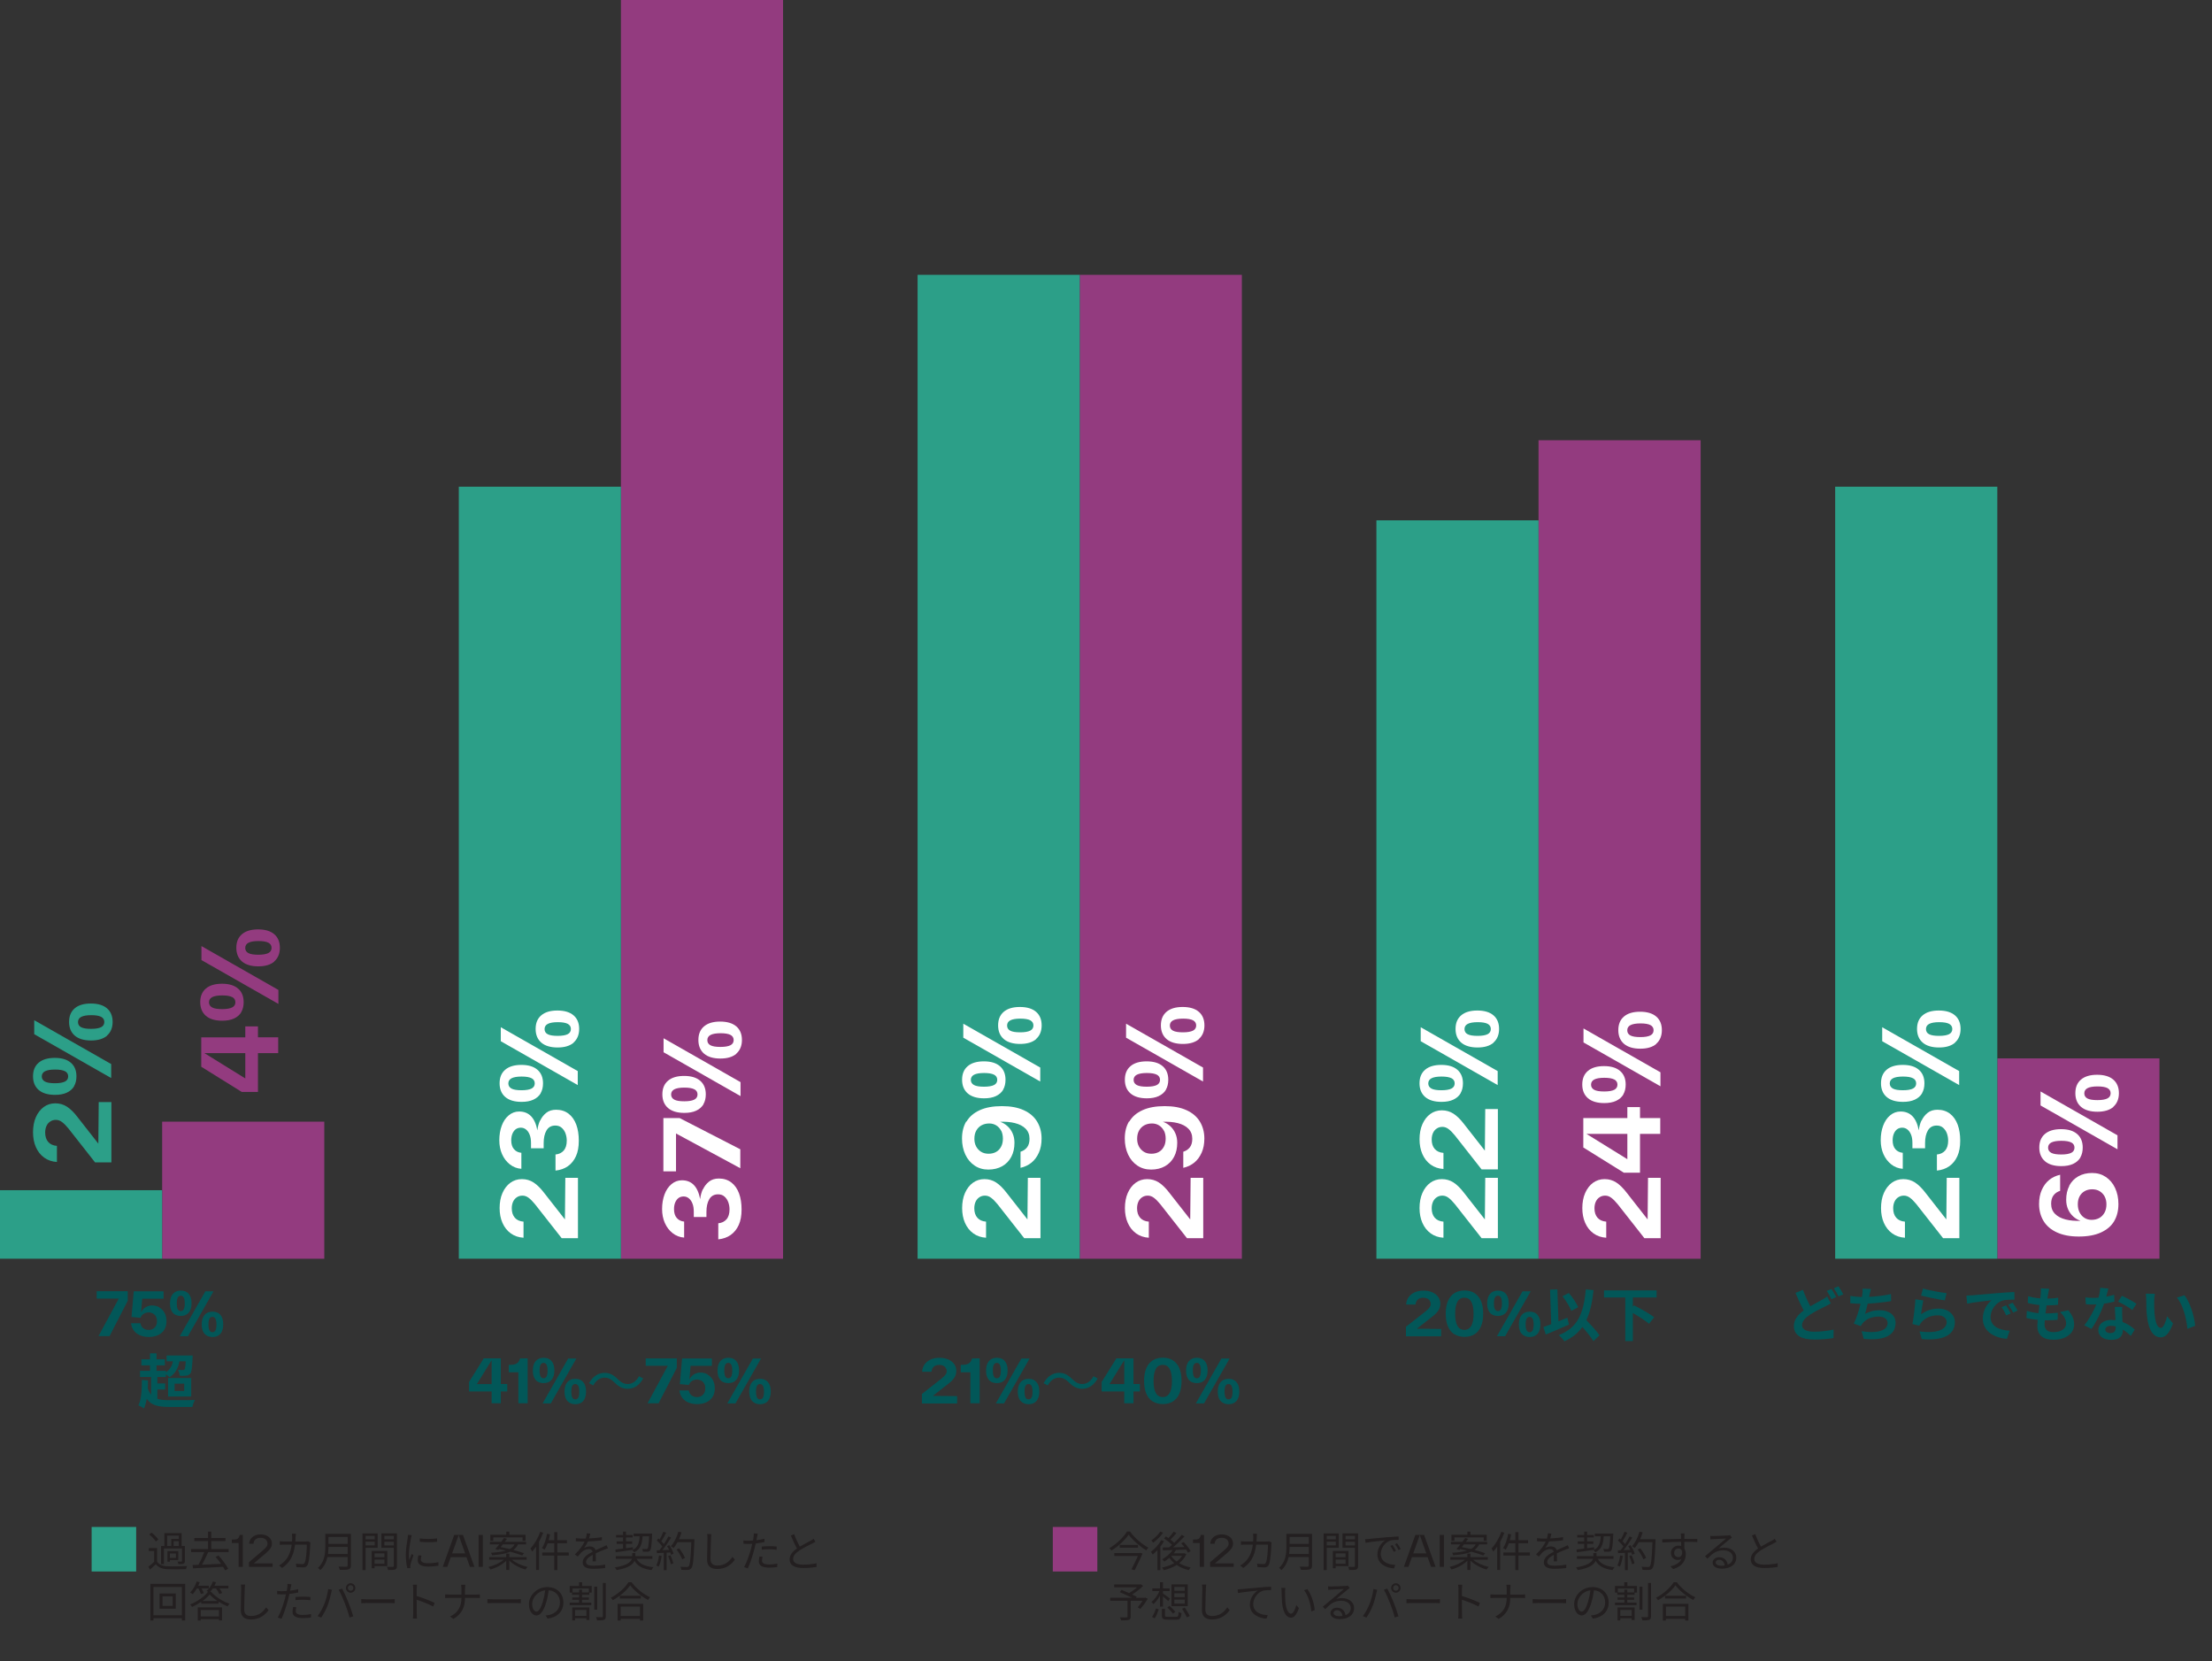 <?xml version="1.0" encoding="UTF-8"?>
<svg id="Layer_2" data-name="Layer 2" xmlns="http://www.w3.org/2000/svg" width="786.43" height="590.59" viewBox="0 0 786.43 590.59">
  <rect x="0" y="0" width="786.43" height="590.59" fill="#333333" stroke="none"/>
  <g id="Layer_1-2" data-name="Layer 1">
    <g>
      <g id="bars">
        <rect x="383.88" y="97.69" width="57.64" height="349.77" fill="#933b7f"/>
        <rect x="220.76" width="57.64" height="447.46" fill="#933b7f"/>
        <rect x="546.99" y="156.5" width="57.64" height="290.96" fill="#933b7f"/>
        <rect x="710.11" y="376.24" width="57.64" height="71.21" fill="#933b7f"/>
        <rect x="326.23" y="97.69" width="57.64" height="349.77" fill="#2c9f88"/>
        <rect x="163.12" y="173.01" width="57.64" height="274.44" fill="#2c9f88"/>
        <rect x="489.35" y="184.97" width="57.64" height="262.48" fill="#2c9f88"/>
        <rect x="652.46" y="173.01" width="57.64" height="274.44" fill="#2c9f88"/>
        <rect x="57.65" y="398.73" width="57.64" height="48.73" fill="#933b7f"/>
        <rect y="423.09" width="57.64" height="24.36" fill="#2c9f88"/>
      </g>
      <g id="nums">
        <g>
          <path d="M35.1,391.76h4.5v21.45h-5.8l-9.5-12.09c-.83-1.01-1.58-1.76-2.27-2.27s-1.4-.76-2.16-.76-1.37.18-1.94.54c-.58.36-1.04.86-1.37,1.55-.32.68-.5,1.48-.5,2.41,0,1.4.36,2.52,1.08,3.35.72.83,1.76,1.3,3.1,1.4v5.72c-1.73-.11-3.24-.61-4.54-1.55-1.3-.94-2.27-2.2-2.95-3.74-.68-1.55-1.01-3.31-1.01-5.26s.32-3.82,1.01-5.36c.68-1.55,1.62-2.77,2.81-3.64,1.19-.86,2.56-1.3,4.1-1.3s2.92.4,4.14,1.19c1.22.79,2.48,2.02,3.74,3.67l7.42,9.47.14-14.79Z" fill="#2c9f88"/>
          <path d="M26.36,386.14c-.58.97-1.44,1.73-2.59,2.27-1.15.54-2.56.79-4.21.79-2.52,0-4.46-.58-5.8-1.73-1.33-1.15-2.02-2.77-2.02-4.86s.65-3.67,1.98-4.82,3.24-1.73,5.76-1.73,4.39.58,5.72,1.73c1.33,1.15,1.98,2.77,1.98,4.82,0,1.37-.29,2.56-.86,3.53h.04ZM39.53,383.22l-27.36-15.59v-4.97l27.36,15.59v4.97ZM23.12,380.81c-.76-.4-1.94-.61-3.56-.61s-2.81.22-3.56.61-1.15,1.01-1.15,1.84.4,1.44,1.15,1.84,1.94.58,3.56.58,2.81-.22,3.56-.61,1.12-1.01,1.12-1.84-.4-1.44-1.15-1.84l.04.04ZM38.09,368.14c-1.33,1.15-3.24,1.73-5.72,1.73s-4.46-.58-5.79-1.73c-1.33-1.15-2.02-2.77-2.02-4.86s.65-3.67,1.98-4.82,3.24-1.73,5.76-1.73,4.43.58,5.76,1.73,1.98,2.77,1.98,4.82-.68,3.71-2.02,4.86h.07ZM36,361.48c-.76-.4-1.94-.61-3.56-.61s-2.81.22-3.56.61-1.15,1.01-1.15,1.84.36,1.44,1.12,1.84,1.94.58,3.56.58,2.81-.22,3.56-.61,1.12-1.01,1.12-1.84-.4-1.44-1.15-1.84l.07.04Z" fill="#2c9f88"/>
        </g>
        <g>
          <path d="M87.21,364.86h4.5v3.89h7.2v5.62h-7.2v13.79h-5.76l-14.4-8.96v-10.44h15.66v-3.89ZM87.21,383.36v-9h-14.54l14.54,9Z" fill="#933b7f"/>
          <path d="M85.81,359.78c-.58.97-1.44,1.73-2.59,2.27-1.15.54-2.56.79-4.21.79-2.52,0-4.46-.58-5.8-1.73-1.33-1.15-2.02-2.77-2.02-4.86s.65-3.67,1.98-4.82,3.24-1.73,5.76-1.73,4.39.58,5.72,1.73c1.33,1.15,1.98,2.77,1.98,4.82,0,1.37-.29,2.56-.86,3.53h.04ZM98.98,356.87l-27.36-15.59v-4.97l27.36,15.59v4.97ZM82.57,354.46c-.76-.4-1.94-.61-3.56-.61s-2.81.22-3.56.61-1.15,1.01-1.15,1.84.4,1.44,1.15,1.84,1.94.58,3.56.58,2.81-.22,3.56-.61,1.12-1.01,1.12-1.84-.4-1.44-1.15-1.84l.04.04ZM97.55,341.79c-1.33,1.15-3.24,1.73-5.72,1.73s-4.46-.58-5.79-1.73c-1.33-1.15-2.02-2.77-2.02-4.86s.65-3.67,1.98-4.82,3.24-1.73,5.76-1.73,4.43.58,5.76,1.73,1.98,2.77,1.98,4.82-.68,3.71-2.02,4.86h.07ZM95.46,335.13c-.76-.4-1.94-.61-3.56-.61s-2.81.22-3.56.61-1.15,1.01-1.15,1.84.36,1.44,1.12,1.84,1.94.58,3.56.58,2.81-.22,3.56-.61,1.12-1.01,1.12-1.84-.4-1.44-1.15-1.84l.07.04Z" fill="#933b7f"/>
        </g>
        <g>
          <path d="M200.98,418.69h4.5v21.45h-5.79l-9.5-12.09c-.83-1.01-1.58-1.76-2.27-2.27s-1.4-.76-2.16-.76-1.37.18-1.94.54-1.04.86-1.37,1.55c-.32.68-.5,1.48-.5,2.41,0,1.4.36,2.52,1.08,3.35s1.76,1.3,3.1,1.4v5.72c-1.73-.11-3.24-.61-4.54-1.55-1.3-.94-2.27-2.2-2.95-3.74-.68-1.55-1.01-3.31-1.01-5.25s.32-3.82,1.01-5.36c.68-1.55,1.62-2.77,2.81-3.64,1.19-.86,2.56-1.3,4.1-1.3s2.92.4,4.14,1.19,2.48,2.02,3.74,3.67l7.42,9.47.14-14.79Z" fill="#fff"/>
          <path d="M192.02,398.42c.5-1.12,1.22-2.05,2.16-2.81.94-.76,2.12-1.12,3.53-1.12,1.73,0,3.2.47,4.43,1.4,1.22.94,2.12,2.23,2.74,3.89.61,1.66.9,3.56.9,5.72s-.32,4-1.01,5.51c-.68,1.51-1.66,2.7-2.88,3.56-1.22.86-2.7,1.37-4.39,1.55v-5.72c1.22-.11,2.2-.58,2.92-1.4.72-.83,1.08-2.02,1.08-3.53,0-.86-.14-1.69-.43-2.52-.29-.83-.76-1.51-1.37-2.05s-1.37-.79-2.27-.79c-1.4,0-2.45.58-3.13,1.73s-1.01,2.66-1.01,4.5v1.84h-4.5v-1.84c0-1.15-.14-2.12-.47-2.95-.32-.83-.76-1.44-1.3-1.87-.54-.43-1.15-.65-1.84-.65s-1.3.18-1.8.54-.9.9-1.19,1.58c-.29.68-.43,1.48-.43,2.38,0,1.33.32,2.38.97,3.13.65.76,1.51,1.19,2.63,1.3v5.69c-1.55-.11-2.92-.65-4.1-1.58-1.19-.94-2.12-2.16-2.77-3.64-.65-1.48-.97-3.13-.97-4.93,0-1.91.29-3.64.86-5.18.58-1.55,1.4-2.77,2.48-3.67,1.08-.9,2.3-1.37,3.71-1.37,3.49,0,5.65,2.23,6.48,6.7.14-1.26.47-2.45.97-3.56v.18Z" fill="#fff"/>
          <path d="M192.24,388.63c-.58.97-1.44,1.73-2.59,2.27-1.15.54-2.56.79-4.21.79-2.52,0-4.46-.58-5.8-1.73-1.33-1.15-2.02-2.77-2.02-4.86s.65-3.67,1.98-4.82c1.33-1.15,3.24-1.73,5.76-1.73s4.39.58,5.72,1.73c1.33,1.15,1.98,2.77,1.98,4.82,0,1.37-.29,2.56-.86,3.53h.04ZM205.41,385.72l-27.36-15.59v-4.97l27.36,15.59v4.97ZM189,383.3c-.76-.4-1.94-.61-3.56-.61s-2.81.22-3.56.61-1.15,1.01-1.15,1.84.4,1.44,1.15,1.84,1.94.58,3.56.58,2.81-.22,3.56-.61,1.12-1.01,1.12-1.84-.4-1.44-1.15-1.84l.04.04ZM203.97,370.63c-1.33,1.15-3.24,1.73-5.72,1.73s-4.46-.58-5.8-1.73c-1.33-1.15-2.02-2.77-2.02-4.86s.65-3.67,1.98-4.82c1.33-1.15,3.24-1.73,5.76-1.73s4.43.58,5.76,1.73c1.33,1.15,1.98,2.77,1.98,4.82s-.68,3.71-2.02,4.86h.07ZM201.88,363.97c-.76-.4-1.94-.61-3.56-.61s-2.81.22-3.56.61-1.15,1.01-1.15,1.84.36,1.44,1.12,1.84c.76.4,1.94.58,3.56.58s2.81-.22,3.56-.61,1.12-1.01,1.12-1.84-.4-1.44-1.15-1.84l.07.04Z" fill="#fff"/>
        </g>
        <g>
          <path d="M365.42,418.69h4.5v21.45h-5.79l-9.5-12.09c-.83-1.01-1.58-1.76-2.27-2.27s-1.4-.76-2.16-.76-1.37.18-1.94.54-1.04.86-1.37,1.55c-.32.68-.5,1.48-.5,2.41,0,1.4.36,2.52,1.08,3.35s1.76,1.3,3.1,1.4v5.72c-1.73-.11-3.24-.61-4.54-1.55-1.3-.94-2.27-2.2-2.95-3.74-.68-1.55-1.01-3.31-1.01-5.25s.32-3.82,1.01-5.36c.68-1.55,1.62-2.77,2.81-3.64,1.19-.86,2.56-1.3,4.1-1.3s2.92.4,4.14,1.19,2.48,2.02,3.74,3.67l7.42,9.47.14-14.79Z" fill="#fff"/>
          <path d="M343.64,398.68c1.01-1.73,2.56-3.06,4.68-4.03s4.75-1.44,7.88-1.44,5.65.47,7.78,1.44c2.12.97,3.71,2.34,4.75,4.07,1.04,1.73,1.58,3.74,1.58,6.01,0,1.91-.32,3.6-.97,5.04-.65,1.44-1.51,2.63-2.63,3.53s-2.41,1.51-3.89,1.84v-5.72c.97-.29,1.76-.83,2.34-1.58s.86-1.76.86-3.02c0-1.48-.47-2.66-1.4-3.6s-2.2-1.58-3.78-1.98-3.35-.54-5.29-.47c.97.32,1.83.83,2.63,1.55s1.4,1.58,1.84,2.59.65,2.12.65,3.31c0,1.91-.36,3.56-1.12,5-.76,1.44-1.84,2.56-3.24,3.35-1.4.79-3.06,1.19-4.93,1.19s-3.46-.47-4.86-1.4c-1.4-.94-2.52-2.23-3.31-3.92s-1.19-3.6-1.19-5.72c0-2.34.5-4.36,1.51-6.08l.11.07ZM355.95,401.99c-.43-.83-1.01-1.48-1.76-1.94s-1.58-.68-2.48-.68c-1.04,0-1.94.22-2.74.65-.79.43-1.4,1.04-1.87,1.87-.47.83-.68,1.8-.68,2.95,0,1.04.22,1.94.65,2.74.43.79,1.01,1.4,1.76,1.87.76.47,1.66.68,2.66.68s1.91-.22,2.66-.65c.76-.43,1.33-1.04,1.76-1.84.43-.79.65-1.76.65-2.88s-.22-2.09-.65-2.92l.04.14Z" fill="#fff"/>
          <path d="M356.67,387.37c-.58.97-1.44,1.73-2.59,2.27-1.15.54-2.56.79-4.21.79-2.52,0-4.46-.58-5.8-1.73-1.33-1.15-2.02-2.77-2.02-4.86s.65-3.67,1.98-4.82c1.33-1.15,3.24-1.73,5.76-1.73s4.39.58,5.72,1.73c1.33,1.15,1.98,2.77,1.98,4.82,0,1.37-.29,2.56-.86,3.53h.04ZM369.84,384.46l-27.36-15.59v-4.97l27.36,15.59v4.97ZM353.43,382.04c-.76-.4-1.94-.61-3.56-.61s-2.81.22-3.56.61-1.15,1.01-1.15,1.84.4,1.44,1.15,1.84,1.94.58,3.56.58,2.81-.22,3.56-.61,1.12-1.01,1.12-1.84-.4-1.44-1.15-1.84l.04.04ZM368.4,369.37c-1.33,1.15-3.24,1.73-5.72,1.73s-4.46-.58-5.8-1.73c-1.33-1.15-2.02-2.77-2.02-4.86s.65-3.67,1.98-4.82c1.33-1.15,3.24-1.73,5.76-1.73s4.43.58,5.76,1.73c1.33,1.15,1.98,2.77,1.98,4.82s-.68,3.71-2.02,4.86h.07ZM366.32,362.71c-.76-.4-1.94-.61-3.56-.61s-2.81.22-3.56.61-1.15,1.01-1.15,1.84.36,1.44,1.12,1.84c.76.4,1.94.58,3.56.58s2.81-.22,3.56-.61,1.12-1.01,1.12-1.84-.4-1.44-1.15-1.84l.07.04Z" fill="#fff"/>
        </g>
        <g>
          <path d="M528.04,418.69h4.5v21.45h-5.79l-9.5-12.09c-.83-1.01-1.58-1.76-2.27-2.27s-1.4-.76-2.16-.76-1.37.18-1.94.54c-.58.36-1.04.86-1.37,1.55-.32.68-.5,1.48-.5,2.41,0,1.4.36,2.52,1.08,3.35s1.76,1.3,3.1,1.4v5.72c-1.73-.11-3.24-.61-4.54-1.55-1.3-.94-2.27-2.2-2.95-3.74-.68-1.55-1.01-3.31-1.01-5.25s.32-3.82,1.01-5.36c.68-1.55,1.62-2.77,2.81-3.64,1.19-.86,2.56-1.3,4.1-1.3s2.92.4,4.14,1.19,2.48,2.02,3.74,3.67l7.42,9.47.14-14.79Z" fill="#fff"/>
          <path d="M528.04,394.25h4.5v21.45h-5.79l-9.5-12.09c-.83-1.01-1.58-1.76-2.27-2.27s-1.4-.76-2.16-.76-1.37.18-1.94.54c-.58.36-1.04.86-1.37,1.55-.32.68-.5,1.48-.5,2.41,0,1.4.36,2.52,1.08,3.35.72.83,1.76,1.3,3.1,1.4v5.72c-1.73-.11-3.24-.61-4.54-1.55-1.3-.94-2.27-2.2-2.95-3.74-.68-1.55-1.01-3.31-1.01-5.26s.32-3.82,1.01-5.36c.68-1.55,1.62-2.77,2.81-3.64,1.19-.86,2.56-1.3,4.1-1.3s2.92.4,4.14,1.19,2.48,2.02,3.74,3.67l7.42,9.47.14-14.79Z" fill="#fff"/>
          <path d="M519.3,388.63c-.58.97-1.44,1.73-2.59,2.27-1.15.54-2.56.79-4.21.79-2.52,0-4.46-.58-5.8-1.73-1.33-1.15-2.02-2.77-2.02-4.86s.65-3.67,1.98-4.82c1.33-1.15,3.24-1.73,5.76-1.73s4.39.58,5.72,1.73c1.33,1.15,1.98,2.77,1.98,4.82,0,1.37-.29,2.56-.86,3.53h.04ZM532.47,385.72l-27.36-15.59v-4.97l27.36,15.59v4.97ZM516.06,383.3c-.76-.4-1.94-.61-3.56-.61s-2.81.22-3.56.61-1.15,1.01-1.15,1.84.4,1.44,1.15,1.84,1.94.58,3.56.58,2.81-.22,3.56-.61,1.12-1.01,1.12-1.84-.4-1.44-1.15-1.84l.04.04ZM531.03,370.63c-1.33,1.15-3.24,1.73-5.72,1.73s-4.46-.58-5.8-1.73c-1.33-1.15-2.02-2.77-2.02-4.86s.65-3.67,1.98-4.82c1.33-1.15,3.24-1.73,5.76-1.73s4.43.58,5.76,1.73c1.33,1.15,1.98,2.77,1.98,4.82s-.68,3.71-2.02,4.86h.07ZM528.94,363.97c-.76-.4-1.94-.61-3.56-.61s-2.81.22-3.56.61-1.15,1.01-1.15,1.84.36,1.44,1.12,1.84c.76.4,1.94.58,3.56.58s2.81-.22,3.56-.61,1.12-1.01,1.12-1.84-.4-1.44-1.15-1.84l.07.04Z" fill="#fff"/>
        </g>
        <g>
          <path d="M692.11,418.69h4.5v21.45h-5.79l-9.5-12.09c-.83-1.01-1.58-1.76-2.27-2.27s-1.4-.76-2.16-.76-1.37.18-1.94.54c-.58.36-1.04.86-1.37,1.55-.32.68-.5,1.48-.5,2.41,0,1.4.36,2.52,1.08,3.35s1.76,1.3,3.1,1.4v5.72c-1.73-.11-3.24-.61-4.54-1.55-1.3-.94-2.27-2.2-2.95-3.74-.68-1.55-1.01-3.31-1.01-5.25s.32-3.82,1.01-5.36c.68-1.55,1.62-2.77,2.81-3.64,1.19-.86,2.56-1.3,4.1-1.3s2.92.4,4.14,1.19,2.48,2.02,3.74,3.67l7.42,9.47.14-14.79Z" fill="#fff"/>
          <path d="M683.15,398.42c.5-1.12,1.22-2.05,2.16-2.81.94-.76,2.12-1.12,3.53-1.12,1.73,0,3.2.47,4.43,1.4,1.22.94,2.12,2.23,2.74,3.89.61,1.66.9,3.56.9,5.72s-.32,4-1.01,5.51c-.68,1.51-1.66,2.7-2.88,3.56-1.22.86-2.7,1.37-4.39,1.55v-5.72c1.22-.11,2.2-.58,2.92-1.4.72-.83,1.08-2.02,1.08-3.53,0-.86-.14-1.69-.43-2.52-.29-.83-.76-1.51-1.37-2.05s-1.37-.79-2.27-.79c-1.4,0-2.45.58-3.13,1.73s-1.01,2.66-1.01,4.5v1.84h-4.5v-1.84c0-1.15-.14-2.12-.47-2.95-.32-.83-.76-1.44-1.3-1.87-.54-.43-1.15-.65-1.84-.65s-1.3.18-1.8.54-.9.9-1.19,1.58c-.29.68-.43,1.48-.43,2.38,0,1.33.32,2.38.97,3.13.65.76,1.51,1.19,2.63,1.3v5.69c-1.55-.11-2.92-.65-4.1-1.58-1.19-.94-2.12-2.16-2.77-3.64-.65-1.48-.97-3.13-.97-4.93,0-1.91.29-3.64.86-5.18.58-1.55,1.4-2.77,2.48-3.67,1.08-.9,2.3-1.37,3.71-1.37,3.49,0,5.65,2.23,6.48,6.7.14-1.26.47-2.45.97-3.56v.18Z" fill="#fff"/>
          <path d="M683.37,388.63c-.58.97-1.44,1.73-2.59,2.27-1.15.54-2.56.79-4.21.79-2.52,0-4.46-.58-5.8-1.73-1.33-1.15-2.02-2.77-2.02-4.86s.65-3.67,1.98-4.82c1.33-1.15,3.24-1.73,5.76-1.73s4.39.58,5.72,1.73c1.33,1.15,1.98,2.77,1.98,4.82,0,1.37-.29,2.56-.86,3.53h.04ZM696.54,385.72l-27.36-15.59v-4.97l27.36,15.59v4.97ZM680.13,383.3c-.76-.4-1.94-.61-3.56-.61s-2.81.22-3.56.61-1.15,1.01-1.15,1.84.4,1.44,1.15,1.84,1.94.58,3.56.58,2.81-.22,3.56-.61,1.12-1.01,1.12-1.84-.4-1.44-1.15-1.84l.04.04ZM695.1,370.63c-1.33,1.15-3.24,1.73-5.72,1.73s-4.46-.58-5.8-1.73c-1.33-1.15-2.02-2.77-2.02-4.86s.65-3.67,1.98-4.82c1.33-1.15,3.24-1.73,5.76-1.73s4.43.58,5.76,1.73c1.33,1.15,1.98,2.77,1.98,4.82s-.68,3.71-2.02,4.86h.07ZM693.01,363.97c-.76-.4-1.94-.61-3.56-.61s-2.81.22-3.56.61-1.15,1.01-1.15,1.84.36,1.44,1.12,1.84c.76.4,1.94.58,3.56.58s2.81-.22,3.56-.61,1.12-1.01,1.12-1.84-.4-1.44-1.15-1.84l.07.04Z" fill="#fff"/>
        </g>
        <g>
          <path d="M249.89,422.87c.5-1.12,1.22-2.05,2.16-2.81.94-.76,2.12-1.12,3.53-1.12,1.73,0,3.2.47,4.43,1.4,1.22.94,2.12,2.23,2.74,3.89.61,1.66.9,3.56.9,5.72s-.32,4-1.01,5.51c-.68,1.51-1.66,2.7-2.88,3.56-1.22.86-2.7,1.37-4.39,1.55v-5.72c1.22-.11,2.2-.58,2.92-1.4s1.08-2.02,1.08-3.53c0-.86-.14-1.69-.43-2.52s-.76-1.51-1.37-2.05-1.37-.79-2.27-.79c-1.4,0-2.45.58-3.13,1.73-.68,1.15-1.01,2.66-1.01,4.5v1.84h-4.5v-1.84c0-1.15-.14-2.12-.47-2.95-.32-.83-.76-1.44-1.3-1.87-.54-.43-1.15-.65-1.84-.65s-1.3.18-1.8.54c-.5.36-.9.9-1.19,1.58-.29.68-.43,1.48-.43,2.38,0,1.33.32,2.38.97,3.13.65.76,1.51,1.19,2.63,1.3v5.69c-1.55-.11-2.92-.65-4.1-1.58-1.19-.94-2.12-2.16-2.77-3.64-.65-1.48-.97-3.13-.97-4.93,0-1.91.29-3.63.86-5.18.58-1.55,1.4-2.77,2.48-3.67,1.08-.9,2.3-1.37,3.71-1.37,3.49,0,5.65,2.23,6.48,6.7.14-1.26.47-2.45.97-3.56v.18Z" fill="#fff"/>
          <path d="M235.85,416.39v-18.93h5.79l21.56,11.09v6.73l-22.86-12.35v13.46h-4.5Z" fill="#fff"/>
          <path d="M250.11,392.55c-.58.97-1.44,1.73-2.59,2.27-1.15.54-2.56.79-4.21.79-2.52,0-4.46-.58-5.8-1.73-1.33-1.15-2.02-2.77-2.02-4.86s.65-3.67,1.98-4.82c1.33-1.15,3.24-1.73,5.76-1.73s4.39.58,5.72,1.73c1.33,1.15,1.98,2.77,1.98,4.82,0,1.37-.29,2.56-.86,3.53h.04ZM263.28,389.64l-27.36-15.59v-4.97l27.36,15.59v4.97ZM246.87,387.23c-.76-.4-1.94-.61-3.56-.61s-2.81.22-3.56.61-1.15,1.01-1.15,1.84.4,1.44,1.15,1.84,1.94.58,3.56.58,2.81-.22,3.56-.61,1.12-1.01,1.12-1.84-.4-1.44-1.15-1.84l.04.04ZM261.84,374.56c-1.33,1.15-3.24,1.73-5.72,1.73s-4.46-.58-5.8-1.73c-1.33-1.15-2.02-2.77-2.02-4.86s.65-3.67,1.98-4.82c1.33-1.15,3.24-1.73,5.76-1.73s4.43.58,5.76,1.73c1.33,1.15,1.98,2.77,1.98,4.82s-.68,3.71-2.02,4.86h.07ZM259.75,367.9c-.76-.4-1.94-.61-3.56-.61s-2.81.22-3.56.61-1.15,1.01-1.15,1.84.36,1.44,1.12,1.84c.76.4,1.94.58,3.56.58s2.81-.22,3.56-.61,1.12-1.01,1.12-1.84-.4-1.44-1.15-1.84l.07.04Z" fill="#fff"/>
        </g>
        <g>
          <path d="M423.29,418.69h4.5v21.45h-5.79l-9.5-12.09c-.83-1.01-1.58-1.76-2.27-2.27s-1.4-.76-2.16-.76-1.37.18-1.94.54c-.58.36-1.04.86-1.37,1.55-.32.68-.5,1.48-.5,2.41,0,1.4.36,2.52,1.08,3.35s1.76,1.3,3.1,1.4v5.72c-1.73-.11-3.24-.61-4.54-1.55-1.3-.94-2.27-2.2-2.95-3.74-.68-1.55-1.01-3.31-1.01-5.25s.32-3.82,1.01-5.36c.68-1.55,1.62-2.77,2.81-3.64,1.19-.86,2.56-1.3,4.1-1.3s2.92.4,4.14,1.19,2.48,2.02,3.74,3.67l7.42,9.47.14-14.79Z" fill="#fff"/>
          <path d="M401.51,398.68c1.01-1.73,2.56-3.06,4.68-4.03s4.75-1.44,7.88-1.44,5.65.47,7.78,1.44c2.12.97,3.71,2.34,4.75,4.07,1.04,1.73,1.58,3.74,1.58,6.01,0,1.91-.32,3.6-.97,5.04-.65,1.44-1.51,2.63-2.63,3.53s-2.41,1.51-3.89,1.84v-5.72c.97-.29,1.76-.83,2.34-1.58s.86-1.76.86-3.02c0-1.48-.47-2.66-1.4-3.6s-2.2-1.58-3.78-1.98-3.35-.54-5.29-.47c.97.32,1.83.83,2.63,1.55s1.4,1.58,1.84,2.59.65,2.12.65,3.31c0,1.91-.36,3.56-1.12,5-.76,1.44-1.84,2.56-3.24,3.35-1.4.79-3.06,1.19-4.93,1.19s-3.46-.47-4.86-1.4c-1.4-.94-2.52-2.23-3.31-3.92s-1.19-3.6-1.19-5.72c0-2.34.5-4.36,1.51-6.08l.11.07ZM413.82,401.99c-.43-.83-1.01-1.48-1.76-1.94s-1.58-.68-2.48-.68c-1.04,0-1.94.22-2.74.65-.79.43-1.4,1.04-1.87,1.87-.47.83-.68,1.8-.68,2.95,0,1.04.22,1.94.65,2.74.43.79,1.01,1.4,1.76,1.87.76.47,1.66.68,2.66.68s1.91-.22,2.66-.65c.76-.43,1.33-1.04,1.76-1.84.43-.79.65-1.76.65-2.88s-.22-2.09-.65-2.92l.04.14Z" fill="#fff"/>
          <path d="M414.54,387.37c-.58.97-1.44,1.73-2.59,2.27-1.15.54-2.56.79-4.21.79-2.52,0-4.46-.58-5.8-1.73-1.33-1.15-2.02-2.77-2.02-4.86s.65-3.67,1.98-4.82c1.33-1.15,3.24-1.73,5.76-1.73s4.39.58,5.72,1.73c1.33,1.15,1.98,2.77,1.98,4.82,0,1.37-.29,2.56-.86,3.53h.04ZM427.71,384.46l-27.36-15.59v-4.97l27.36,15.59v4.97ZM411.3,382.04c-.76-.4-1.94-.61-3.56-.61s-2.81.22-3.56.61-1.15,1.01-1.15,1.84.4,1.44,1.15,1.84,1.94.58,3.56.58,2.81-.22,3.56-.61,1.12-1.01,1.12-1.84-.4-1.44-1.15-1.84l.04.04ZM426.27,369.37c-1.33,1.15-3.24,1.73-5.72,1.73s-4.46-.58-5.8-1.73c-1.33-1.15-2.02-2.77-2.02-4.86s.65-3.67,1.98-4.82c1.33-1.15,3.24-1.73,5.76-1.73s4.43.58,5.76,1.73c1.33,1.15,1.98,2.77,1.98,4.82s-.68,3.71-2.02,4.86h.07ZM424.19,362.71c-.76-.4-1.94-.61-3.56-.61s-2.81.22-3.56.61-1.15,1.01-1.15,1.84.36,1.44,1.12,1.84c.76.4,1.94.58,3.56.58s2.81-.22,3.56-.61,1.12-1.01,1.12-1.84-.4-1.44-1.15-1.84l.07.04Z" fill="#fff"/>
        </g>
        <g>
          <path d="M585.91,418.69h4.5v21.45h-5.79l-9.5-12.09c-.83-1.01-1.58-1.76-2.27-2.27s-1.4-.76-2.16-.76-1.37.18-1.94.54c-.58.36-1.04.86-1.37,1.55-.32.68-.5,1.48-.5,2.41,0,1.4.36,2.52,1.08,3.35s1.76,1.3,3.1,1.4v5.72c-1.73-.11-3.24-.61-4.54-1.55-1.3-.94-2.27-2.2-2.95-3.74-.68-1.55-1.01-3.31-1.01-5.25s.32-3.82,1.01-5.36c.68-1.55,1.62-2.77,2.81-3.64,1.19-.86,2.56-1.3,4.1-1.3s2.92.4,4.14,1.19,2.48,2.02,3.74,3.67l7.42,9.47.14-14.79Z" fill="#fff"/>
          <path d="M578.57,393.56h4.5v3.89h7.2v5.62h-7.2v13.79h-5.76l-14.4-8.96v-10.44h15.66v-3.89ZM578.57,412.07v-9h-14.54l14.54,9Z" fill="#fff"/>
          <path d="M577.16,389.06c-.58.97-1.44,1.73-2.59,2.27-1.15.54-2.56.79-4.21.79-2.52,0-4.46-.58-5.8-1.73-1.33-1.15-2.02-2.77-2.02-4.86s.65-3.67,1.98-4.82c1.33-1.15,3.24-1.73,5.76-1.73s4.39.58,5.72,1.73c1.33,1.15,1.98,2.77,1.98,4.82,0,1.37-.29,2.56-.86,3.53h.04ZM590.34,386.15l-27.36-15.59v-4.97l27.36,15.59v4.97ZM573.93,383.74c-.76-.4-1.94-.61-3.56-.61s-2.81.22-3.56.61-1.15,1.01-1.15,1.84.4,1.44,1.15,1.84,1.94.58,3.56.58,2.81-.22,3.56-.61,1.12-1.01,1.12-1.84-.4-1.44-1.15-1.84l.04.04ZM588.9,371.06c-1.33,1.15-3.24,1.73-5.72,1.73s-4.46-.58-5.8-1.73c-1.33-1.15-2.02-2.77-2.02-4.86s.65-3.67,1.98-4.82c1.33-1.15,3.24-1.73,5.76-1.73s4.43.58,5.76,1.73c1.33,1.15,1.98,2.77,1.98,4.82s-.68,3.71-2.02,4.86h.07ZM586.81,364.41c-.76-.4-1.94-.61-3.56-.61s-2.81.22-3.56.61-1.15,1.01-1.15,1.84.36,1.44,1.12,1.84c.76.4,1.94.58,3.56.58s2.81-.22,3.56-.61,1.12-1.01,1.12-1.84-.4-1.44-1.15-1.84l.07.04Z" fill="#fff"/>
        </g>
        <g>
          <path d="M735.66,421.51c.76-1.44,1.84-2.56,3.24-3.35,1.4-.79,3.02-1.19,4.9-1.19s3.46.47,4.86,1.4c1.4.94,2.52,2.23,3.31,3.92.79,1.69,1.19,3.6,1.19,5.72,0,2.34-.5,4.35-1.51,6.08-1.01,1.73-2.59,3.06-4.71,4.03-2.12.97-4.75,1.44-7.88,1.44s-5.65-.5-7.78-1.47c-2.12-.97-3.71-2.34-4.75-4.07-1.04-1.73-1.58-3.74-1.58-6.01,0-1.91.32-3.6.97-5.04.65-1.44,1.51-2.63,2.63-3.53,1.12-.9,2.41-1.51,3.89-1.84v5.72c-.97.29-1.76.83-2.34,1.58-.58.76-.86,1.76-.86,3.02,0,1.48.47,2.66,1.4,3.6.94.94,2.2,1.58,3.78,1.98,1.58.4,3.35.54,5.29.47-.97-.32-1.84-.83-2.63-1.55-.79-.72-1.4-1.58-1.84-2.59-.43-1.01-.65-2.12-.65-3.31,0-1.91.36-3.56,1.12-5l-.04-.04ZM748.29,425.36c-.43-.79-1.04-1.44-1.8-1.91-.76-.47-1.66-.68-2.66-.68s-1.91.22-2.66.65c-.76.43-1.37,1.04-1.8,1.83-.43.79-.65,1.73-.65,2.84s.22,2.09.65,2.92c.43.83,1.01,1.48,1.76,1.94.76.47,1.58.68,2.48.68,1.04,0,1.94-.22,2.74-.65.79-.43,1.4-1.08,1.87-1.91s.68-1.84.68-2.99c0-1.04-.22-1.98-.65-2.77l.04.04Z" fill="#fff"/>
          <path d="M739.65,411.47c-.58.97-1.44,1.73-2.59,2.27-1.15.54-2.56.79-4.21.79-2.52,0-4.46-.58-5.8-1.73-1.33-1.15-2.02-2.77-2.02-4.86s.65-3.67,1.98-4.82c1.33-1.15,3.24-1.73,5.76-1.73s4.39.58,5.72,1.73c1.33,1.15,1.98,2.77,1.98,4.82,0,1.37-.29,2.56-.86,3.53h.04ZM752.83,408.55l-27.36-15.59v-4.97l27.36,15.59v4.97ZM736.42,406.14c-.76-.4-1.94-.61-3.56-.61s-2.81.22-3.56.61-1.15,1.01-1.15,1.84.4,1.44,1.15,1.84,1.94.58,3.56.58,2.81-.22,3.56-.61,1.12-1.01,1.12-1.84-.4-1.44-1.15-1.84l.04.04ZM751.39,393.47c-1.33,1.15-3.24,1.73-5.72,1.73s-4.46-.58-5.8-1.73c-1.33-1.15-2.02-2.77-2.02-4.86s.65-3.67,1.98-4.82c1.33-1.15,3.24-1.73,5.76-1.73s4.43.58,5.76,1.73c1.33,1.15,1.98,2.77,1.98,4.82s-.68,3.71-2.02,4.86h.07ZM749.3,386.81c-.76-.4-1.94-.61-3.56-.61s-2.81.22-3.56.61-1.15,1.01-1.15,1.84.36,1.44,1.12,1.84c.76.4,1.94.58,3.56.58s2.81-.22,3.56-.61,1.12-1.01,1.12-1.84-.4-1.44-1.15-1.84l.07.04Z" fill="#fff"/>
        </g>
      </g>
      <g id="text">
        <g>
          <path d="M34.38,459h11.04v3.38l-6.47,12.58h-3.93l7.2-13.33h-7.85v-2.62Z" fill="#025758"/>
          <path d="M56.63,464.79c.78.42,1.41,1.05,1.87,1.89s.69,1.85.69,3-.27,2.23-.82,3.07-1.3,1.47-2.25,1.89-1.99.63-3.17.63-2.18-.19-3.11-.57-1.66-.94-2.23-1.68-.9-1.62-1.01-2.62h3.34c.06.46.21.86.46,1.22.25.36.59.63,1.01.84.42.21.9.32,1.45.32s1.07-.13,1.51-.38.8-.61,1.05-1.07c.25-.46.38-1.03.38-1.68s-.13-1.24-.4-1.7-.63-.82-1.07-1.05-.92-.36-1.45-.36c-.69,0-1.3.17-1.81.5s-.88.8-1.13,1.41l-3.19-.29.8-9.11h10.6v2.62h-7.58l-.42,4.89c.19-.44.46-.84.82-1.22s.8-.69,1.32-.92,1.11-.36,1.76-.36c.92,0,1.78.21,2.56.63v.1Z" fill="#025758"/>
          <path d="M62.22,467.31c-.57-.34-1.01-.84-1.32-1.51s-.46-1.49-.46-2.46c0-1.47.34-2.6,1.01-3.38s1.62-1.18,2.83-1.18,2.14.38,2.81,1.15c.67.78,1.01,1.89,1.01,3.36s-.34,2.56-1.01,3.34-1.62,1.16-2.81,1.16c-.8,0-1.49-.17-2.06-.5v.02ZM65.33,465.42c.23-.44.36-1.13.36-2.08s-.13-1.64-.36-2.08-.59-.67-1.07-.67-.84.23-1.07.67-.34,1.13-.34,2.08.13,1.64.36,2.08.59.65,1.07.65.84-.23,1.07-.67l-.02.02ZM63.92,475l9.09-15.96h2.9l-9.09,15.96h-2.9ZM72.72,474.16c-.67-.78-1.01-1.89-1.01-3.34s.34-2.6,1.01-3.38,1.62-1.18,2.83-1.18,2.14.38,2.81,1.15c.67.78,1.01,1.89,1.01,3.36s-.34,2.58-1.01,3.36c-.67.78-1.62,1.16-2.81,1.16s-2.16-.4-2.83-1.18v.04ZM76.6,472.94c.23-.44.36-1.13.36-2.08s-.13-1.64-.36-2.08-.59-.67-1.07-.67-.84.21-1.07.65c-.23.44-.34,1.13-.34,2.08s.13,1.64.36,2.08c.23.44.59.65,1.07.65s.84-.23,1.07-.67l-.02.04Z" fill="#025758"/>
        </g>
        <path d="M55.95,497.26c1.13.38,2.56.48,4.28.48,1.6.02,7.2.02,9.09-.08-.36.59-.78,1.72-.94,2.48h-8.15c-3.91,0-6.4-.52-8.06-2.88-.23,1.3-.55,2.44-.97,3.4-.42-.29-1.47-.88-1.99-1.09,1.05-2.08,1.22-5.46,1.24-9.03l2.18.15c0,.97-.04,1.93-.08,2.86.31.95.69,1.68,1.18,2.23v-6.28h-3.95v-2.2h3.55v-1.93h-3.07v-2.16h3.07v-2.12h2.31v2.12h2.98v2.16h-2.98v1.93h3.34v.52c1.39-.88,2.14-2.16,2.5-3.9h-2.25v-2.08h9.26s0,.57-.02.86c-.15,3.49-.34,5.02-.84,5.61-.38.46-.84.63-1.41.71-.52.06-1.39.08-2.33.04-.02-.65-.27-1.53-.61-2.1.73.08,1.39.08,1.7.08.25,0,.44-.04.61-.21.19-.27.34-1.05.44-2.92h-2.23c-.48,2.64-1.62,4.47-3.53,5.67-.27-.27-.82-.69-1.3-1.05v.96h-3.02v2.29h2.77v2.16h-2.77v3.32ZM59.75,489.85h8.23v6.59h-8.23v-6.59ZM62.08,494.47h3.42v-2.6h-3.42v2.6Z" fill="#025758"/>
        <g>
          <path d="M180.34,492.01v2.62h-2.27v4.2h-3.28v-4.2h-8.04v-3.36l5.23-8.4h6.09v9.13h2.27ZM169.54,492.01h5.25v-8.48l-5.25,8.48Z" fill="#025758"/>
          <path d="M187.6,482.86v15.96h-3.3v-11h-3.42v-2.64h.5c.71,0,1.3-.08,1.74-.23.44-.15.8-.36,1.05-.63s.46-.63.61-1.07l.1-.36,2.71-.02Z" fill="#025758"/>
          <path d="M191.22,491.19c-.57-.34-1.01-.84-1.32-1.51-.32-.67-.46-1.49-.46-2.46,0-1.47.34-2.6,1.01-3.38s1.62-1.18,2.83-1.18,2.14.38,2.81,1.16c.67.78,1.01,1.89,1.01,3.36s-.34,2.56-1.01,3.34-1.62,1.15-2.81,1.15c-.8,0-1.49-.17-2.06-.5v.02ZM194.32,489.3c.23-.44.36-1.13.36-2.08s-.13-1.64-.36-2.08-.59-.67-1.07-.67-.84.23-1.07.67-.34,1.13-.34,2.08.13,1.64.36,2.08c.23.44.59.65,1.07.65s.84-.23,1.07-.67l-.02.02ZM192.92,498.88l9.09-15.96h2.9l-9.09,15.96h-2.9ZM201.71,498.04c-.67-.78-1.01-1.89-1.01-3.34s.34-2.6,1.01-3.38,1.62-1.18,2.83-1.18,2.14.38,2.81,1.16c.67.78,1.01,1.89,1.01,3.36s-.34,2.58-1.01,3.36c-.67.78-1.62,1.15-2.81,1.15s-2.16-.4-2.83-1.18v.04ZM205.6,496.82c.23-.44.36-1.13.36-2.08s-.13-1.64-.36-2.08c-.23-.44-.59-.67-1.07-.67s-.84.21-1.07.65c-.23.44-.34,1.13-.34,2.08s.13,1.64.36,2.08c.23.44.59.65,1.07.65s.84-.23,1.07-.67l-.02.04Z" fill="#025758"/>
          <path d="M214.9,489.72c-1.66,0-3.11,1.11-3.97,2.77l-1.49-.8c1.32-2.39,3.25-3.67,5.48-3.67,1.91,0,3.25.78,4.72,2.25,1.13,1.07,2.06,1.72,3.57,1.72,1.66,0,3.11-1.11,3.97-2.77l1.49.8c-1.32,2.39-3.25,3.67-5.48,3.67-1.91,0-3.25-.78-4.72-2.25-1.13-1.07-2.04-1.72-3.57-1.72Z" fill="#025758"/>
          <path d="M229.58,482.88h11.04v3.38l-6.47,12.58h-3.93l7.2-13.33h-7.85v-2.62Z" fill="#025758"/>
          <path d="M251.57,488.67c.78.42,1.41,1.05,1.87,1.89.46.84.69,1.85.69,3s-.27,2.22-.82,3.06c-.55.84-1.3,1.47-2.25,1.89s-2,.63-3.17.63-2.18-.19-3.11-.57-1.66-.95-2.22-1.68c-.57-.73-.9-1.62-1.01-2.62h3.34c.06.46.21.86.46,1.22.25.36.59.63,1.01.84.42.21.9.31,1.45.31s1.07-.13,1.51-.38c.44-.25.8-.61,1.05-1.07.25-.46.38-1.03.38-1.68s-.12-1.24-.4-1.7-.63-.82-1.07-1.05c-.44-.23-.92-.36-1.45-.36-.69,0-1.3.17-1.81.5s-.88.8-1.13,1.41l-3.19-.29.8-9.11h10.6v2.62h-7.58l-.42,4.89c.19-.44.46-.84.82-1.22.36-.38.8-.69,1.32-.92s1.11-.36,1.76-.36c.92,0,1.79.21,2.56.63v.11Z" fill="#025758"/>
          <path d="M256.88,491.19c-.57-.34-1.01-.84-1.32-1.51-.31-.67-.46-1.49-.46-2.46,0-1.47.34-2.6,1.01-3.38s1.62-1.18,2.83-1.18,2.14.38,2.81,1.16c.67.78,1.01,1.89,1.01,3.36s-.34,2.56-1.01,3.34-1.62,1.15-2.81,1.15c-.8,0-1.49-.17-2.06-.5v.02ZM259.99,489.3c.23-.44.36-1.13.36-2.08s-.12-1.64-.36-2.08-.59-.67-1.07-.67-.84.23-1.07.67-.34,1.13-.34,2.08.13,1.64.36,2.08c.23.44.59.65,1.07.65s.84-.23,1.07-.67l-.02.02ZM258.58,498.88l9.09-15.96h2.9l-9.09,15.96h-2.9ZM267.38,498.04c-.67-.78-1.01-1.89-1.01-3.34s.34-2.6,1.01-3.38,1.62-1.18,2.83-1.18,2.14.38,2.81,1.16c.67.78,1.01,1.89,1.01,3.36s-.34,2.58-1.01,3.36c-.67.78-1.62,1.15-2.81,1.15s-2.16-.4-2.83-1.18v.04ZM271.26,496.82c.23-.44.36-1.13.36-2.08s-.13-1.64-.36-2.08c-.23-.44-.59-.67-1.07-.67s-.84.21-1.07.65c-.23.44-.34,1.13-.34,2.08s.12,1.64.36,2.08c.23.44.59.65,1.07.65s.84-.23,1.07-.67l-.02.04Z" fill="#025758"/>
        </g>
        <g>
          <path d="M340.28,496.29v2.62h-12.51v-3.38l7.05-5.54c.59-.48,1.03-.92,1.32-1.32s.44-.82.44-1.26-.11-.8-.32-1.13-.5-.61-.9-.8c-.4-.19-.86-.29-1.41-.29-.82,0-1.47.21-1.95.63-.48.42-.76,1.03-.82,1.81h-3.34c.06-1.01.36-1.89.9-2.65s1.28-1.32,2.18-1.72,1.93-.59,3.07-.59,2.23.19,3.13.59c.9.4,1.62.94,2.12,1.64s.76,1.49.76,2.39-.23,1.7-.69,2.42c-.46.71-1.18,1.45-2.14,2.18l-5.52,4.32,8.63.08Z" fill="#025758"/>
          <path d="M348.3,482.86v15.96h-3.3v-11h-3.42v-2.64h.5c.71,0,1.3-.08,1.74-.23.44-.15.8-.36,1.05-.63s.46-.63.61-1.07l.11-.36,2.71-.02Z" fill="#025758"/>
          <path d="M352.36,491.19c-.57-.34-1.01-.84-1.32-1.51-.32-.67-.46-1.49-.46-2.46,0-1.47.34-2.6,1.01-3.38s1.62-1.18,2.83-1.18,2.14.38,2.81,1.16c.67.78,1.01,1.89,1.01,3.36s-.34,2.56-1.01,3.34-1.62,1.15-2.81,1.15c-.8,0-1.49-.17-2.06-.5v.02ZM355.47,489.3c.23-.44.36-1.13.36-2.08s-.13-1.64-.36-2.08-.59-.67-1.07-.67-.84.23-1.07.67-.34,1.13-.34,2.08.13,1.64.36,2.08c.23.44.59.65,1.07.65s.84-.23,1.07-.67l-.02.02ZM354.06,498.88l9.09-15.96h2.9l-9.09,15.96h-2.9ZM362.86,498.04c-.67-.78-1.01-1.89-1.01-3.34s.34-2.6,1.01-3.38,1.62-1.18,2.83-1.18,2.14.38,2.81,1.16c.67.78,1.01,1.89,1.01,3.36s-.34,2.58-1.01,3.36c-.67.78-1.62,1.15-2.81,1.15s-2.16-.4-2.83-1.18v.04ZM366.74,496.82c.23-.44.36-1.13.36-2.08s-.13-1.64-.36-2.08c-.23-.44-.59-.67-1.07-.67s-.84.21-1.07.65c-.23.44-.34,1.13-.34,2.08s.13,1.64.36,2.08c.23.44.59.65,1.07.65s.84-.23,1.07-.67l-.02.04Z" fill="#025758"/>
          <path d="M376.49,489.72c-1.66,0-3.11,1.11-3.97,2.77l-1.49-.8c1.32-2.39,3.25-3.67,5.48-3.67,1.91,0,3.25.78,4.72,2.25,1.13,1.07,2.06,1.72,3.57,1.72,1.66,0,3.11-1.11,3.97-2.77l1.49.8c-1.32,2.39-3.25,3.67-5.48,3.67-1.91,0-3.25-.78-4.72-2.25-1.13-1.07-2.04-1.72-3.57-1.72Z" fill="#025758"/>
          <path d="M405.26,492.01v2.62h-2.27v4.2h-3.28v-4.2h-8.04v-3.36l5.23-8.4h6.09v9.13h2.27ZM394.46,492.01h5.25v-8.48l-5.25,8.48Z" fill="#025758"/>
          <path d="M409.81,498.19c-.99-.63-1.74-1.55-2.27-2.79s-.78-2.75-.78-4.54.27-3.3.8-4.51c.52-1.22,1.28-2.14,2.27-2.77.99-.63,2.18-.95,3.59-.95s2.6.31,3.59.95c.99.63,1.74,1.55,2.27,2.77.53,1.22.8,2.71.8,4.49s-.25,3.3-.78,4.54c-.53,1.24-1.28,2.16-2.27,2.79s-2.18.95-3.59.95-2.6-.32-3.59-.95l-.04.02ZM416.66,490.92c0-1.91-.27-3.34-.82-4.3-.54-.97-1.36-1.45-2.44-1.45-2.18,0-3.28,1.91-3.28,5.73s1.09,5.73,3.28,5.73c1.07,0,1.89-.48,2.44-1.43.55-.94.82-2.37.82-4.28Z" fill="#025758"/>
          <path d="M423.46,491.19c-.57-.34-1.01-.84-1.32-1.51-.32-.67-.46-1.49-.46-2.46,0-1.47.34-2.6,1.01-3.38s1.62-1.18,2.83-1.18,2.14.38,2.81,1.16c.67.78,1.01,1.89,1.01,3.36s-.34,2.56-1.01,3.34-1.62,1.15-2.81,1.15c-.8,0-1.49-.17-2.06-.5v.02ZM426.57,489.3c.23-.44.36-1.13.36-2.08s-.13-1.64-.36-2.08-.59-.67-1.07-.67-.84.23-1.07.67-.34,1.13-.34,2.08.13,1.64.36,2.08c.23.44.59.65,1.07.65s.84-.23,1.07-.67l-.02.02ZM425.17,498.88l9.09-15.96h2.9l-9.09,15.96h-2.9ZM433.96,498.04c-.67-.78-1.01-1.89-1.01-3.34s.34-2.6,1.01-3.38,1.62-1.18,2.83-1.18,2.14.38,2.81,1.16c.67.78,1.01,1.89,1.01,3.36s-.34,2.58-1.01,3.36c-.67.78-1.62,1.15-2.81,1.15s-2.16-.4-2.83-1.18v.04ZM437.85,496.82c.23-.44.36-1.13.36-2.08s-.13-1.64-.36-2.08c-.23-.44-.59-.67-1.07-.67s-.84.21-1.07.65c-.23.44-.34,1.13-.34,2.08s.13,1.64.36,2.08c.23.44.59.65,1.07.65s.84-.23,1.07-.67l-.02.04Z" fill="#025758"/>
        </g>
        <g>
          <path d="M512.36,472.41v2.62h-12.51v-3.38l7.05-5.54c.59-.48,1.03-.92,1.32-1.32s.44-.82.44-1.26-.11-.8-.32-1.13-.5-.61-.9-.8c-.4-.19-.86-.29-1.41-.29-.82,0-1.47.21-1.95.63-.48.42-.76,1.03-.82,1.81h-3.34c.06-1.01.36-1.89.9-2.65s1.28-1.32,2.18-1.72,1.93-.59,3.07-.59,2.23.19,3.13.59c.9.4,1.62.94,2.12,1.64s.76,1.49.76,2.39-.23,1.7-.69,2.42c-.46.71-1.18,1.45-2.14,2.18l-5.52,4.32,8.63.08Z" fill="#025758"/>
          <path d="M517.05,474.3c-.99-.63-1.74-1.55-2.27-2.79s-.78-2.75-.78-4.54.27-3.3.8-4.51c.52-1.22,1.28-2.14,2.27-2.77.99-.63,2.18-.95,3.59-.95s2.6.31,3.59.95c.99.63,1.74,1.55,2.27,2.77.53,1.22.8,2.71.8,4.49s-.25,3.3-.78,4.54c-.53,1.24-1.28,2.16-2.27,2.79s-2.18.95-3.59.95-2.6-.32-3.59-.95l-.04.02ZM523.89,467.04c0-1.91-.27-3.34-.82-4.3-.54-.97-1.36-1.45-2.44-1.45-2.18,0-3.28,1.91-3.28,5.73s1.09,5.73,3.28,5.73c1.07,0,1.89-.48,2.44-1.43.55-.94.82-2.37.82-4.28Z" fill="#025758"/>
          <path d="M530.51,467.31c-.57-.34-1.01-.84-1.32-1.51-.31-.67-.46-1.49-.46-2.46,0-1.47.34-2.6,1.01-3.38s1.62-1.18,2.83-1.18,2.14.38,2.81,1.16c.67.78,1.01,1.89,1.01,3.36s-.34,2.56-1.01,3.34-1.62,1.15-2.81,1.15c-.8,0-1.49-.17-2.06-.5v.02ZM533.62,465.42c.23-.44.36-1.13.36-2.08s-.12-1.64-.36-2.08-.59-.67-1.07-.67-.84.23-1.07.67-.34,1.13-.34,2.08.13,1.64.36,2.08c.23.44.59.65,1.07.65s.84-.23,1.07-.67l-.02.02ZM532.21,475l9.09-15.96h2.9l-9.09,15.96h-2.9ZM541.01,474.16c-.67-.78-1.01-1.89-1.01-3.34s.34-2.6,1.01-3.38,1.62-1.18,2.83-1.18,2.14.38,2.81,1.16c.67.78,1.01,1.89,1.01,3.36s-.34,2.58-1.01,3.36c-.67.78-1.62,1.15-2.81,1.15s-2.16-.4-2.83-1.18v.04ZM544.89,472.94c.23-.44.36-1.13.36-2.08s-.13-1.64-.36-2.08c-.23-.44-.59-.67-1.07-.67s-.84.21-1.07.65c-.23.44-.34,1.13-.34,2.08s.12,1.64.36,2.08c.23.44.59.65,1.07.65s.84-.23,1.07-.67l-.02.04Z" fill="#025758"/>
          <path d="M557.81,470.86c-2.77,1.24-5.88,2.56-8.25,3.55l-.84-2.67c.8-.27,1.74-.61,2.79-1.03l-.42-12.26,2.6-.1.38,11.36c1.05-.44,2.12-.88,3.17-1.3l.57,2.46ZM566.5,476.76c-.8-1.36-2.37-3.3-3.93-5.06-1.53,2.18-3.61,3.86-6.38,5.1-.36-.55-1.38-1.68-1.99-2.21,6.66-2.52,8.82-7.6,9.6-16.23l2.75.25c-.44,4.3-1.2,7.81-2.56,10.67,1.74,1.81,3.7,3.93,4.66,5.4l-2.14,2.08ZM558.63,465.99c-.52-1.45-1.87-3.65-3.13-5.21l2.27-1.13c1.36,1.53,2.69,3.59,3.32,5.04l-2.46,1.3Z" fill="#025758"/>
          <path d="M580.53,461.22v3.3l.42-.48c2.27,1.13,5.56,2.94,7.16,4.24l-1.85,2.29c-1.22-1.07-3.61-2.6-5.73-3.82v9.97h-2.69v-15.5h-7.58v-2.52h18.71v2.52h-8.44Z" fill="#025758"/>
        </g>
        <g>
          <path d="M643.63,464.35c1.53-.9,3.02-1.66,4.01-2.22.78-.44,1.39-.82,1.95-1.26l1.32,2.48c-.67.38-1.34.74-2.1,1.11-1.32.65-3.28,1.57-5.21,2.81-1.74,1.16-2.92,2.35-2.92,3.82s1.47,2.31,4.39,2.31c2.14,0,4.98-.34,6.84-.76l-.04,3c-1.79.31-4.01.54-6.74.54-4.18,0-7.35-1.18-7.35-4.81,0-2.31,1.47-4.03,3.48-5.52-.96-1.78-1.97-4.05-2.92-6.26l2.65-1.07c.8,2.18,1.76,4.2,2.62,5.82ZM652.82,461.1l-1.7.71c-.42-.86-1.07-2.1-1.64-2.92l1.66-.67c.52.76,1.28,2.1,1.68,2.88ZM655.34,460.13l-1.68.71c-.44-.88-1.11-2.1-1.68-2.9l1.66-.69c.55.8,1.32,2.14,1.7,2.88Z" fill="#025758"/>
          <path d="M664.67,460.36c-.04.19-.08.42-.13.65,2.39-.13,5.23-.44,7.77-.99l.04,2.5c-2.18.36-5.52.76-8.33.9-.29,1.28-.63,2.62-.94,3.65,1.7-.95,3.34-1.32,5.21-1.32,3.4,0,5.65,1.81,5.65,4.49,0,4.72-4.56,6.42-11.34,5.69l-.74-2.71c4.6.76,9.24.19,9.24-2.9,0-1.26-1.07-2.31-3.13-2.31-2.42,0-4.56.86-5.82,2.46-.23.29-.38.57-.59.92l-2.48-.88c1.01-1.95,1.85-4.75,2.39-7.05-1.32-.02-2.56-.08-3.63-.19v-2.6c1.26.21,2.83.38,4.12.4.04-.31.08-.61.13-.86.13-.9.15-1.43.1-2.12l2.98.12c-.23.74-.36,1.45-.5,2.14Z" fill="#025758"/>
          <path d="M683,467.19c1.91-1.39,3.99-2,6.19-2,3.67,0,5.82,2.27,5.82,4.81,0,3.82-3.02,6.76-11.76,6.03l-.8-2.75c6.3.86,9.64-.67,9.64-3.34,0-1.37-1.3-2.37-3.13-2.37-2.37,0-4.51.88-5.84,2.48-.38.46-.59.8-.78,1.22l-2.41-.61c.42-2.06.9-6.17,1.05-8.78l2.81.4c-.27,1.15-.65,3.72-.8,4.91ZM692.07,459.69l-.63,2.56c-2.12-.27-6.8-1.26-8.44-1.68l.67-2.52c2,.63,6.57,1.43,8.4,1.64Z" fill="#025758"/>
          <path d="M701.17,460.45c1.76-.15,5.23-.46,9.07-.78,2.16-.19,4.45-.31,5.94-.38l.02,2.69c-1.13.02-2.94.02-4.05.29-2.54.67-4.45,3.38-4.45,5.88,0,3.46,3.23,4.7,6.8,4.89l-.99,2.88c-4.41-.29-8.57-2.65-8.57-7.2,0-3.02,1.7-5.42,3.13-6.49-1.97.21-6.26.67-8.69,1.2l-.27-2.88c.84-.02,1.66-.06,2.06-.1ZM714.88,466.89l-1.6.71c-.53-1.16-.97-1.97-1.64-2.92l1.55-.65c.53.76,1.28,2.04,1.68,2.86ZM717.31,465.86l-1.57.76c-.57-1.13-1.05-1.91-1.72-2.83l1.53-.71c.53.74,1.32,1.97,1.76,2.79Z" fill="#025758"/>
          <path d="M728.15,460c-.06.36-.15.92-.23,1.62,1.51-.02,2.86-.15,3.84-.29l-.08,2.5c-1.26.13-2.41.21-4.09.21-.13.92-.25,1.91-.36,2.86h.15c1.3,0,2.86-.08,4.22-.25l-.06,2.5c-1.18.11-2.39.19-3.72.19h-.84c-.04.63-.08,1.15-.08,1.53,0,1.74,1.07,2.67,3.13,2.67,2.94,0,4.54-1.34,4.54-3.07,0-1.43-.78-2.77-2.16-4.07l2.96-.63c1.39,1.76,2.04,3.25,2.04,5.04,0,3.17-2.86,5.44-7.45,5.44-3.3,0-5.63-1.43-5.63-4.93,0-.5.06-1.26.15-2.12-1.53-.15-2.92-.38-4.03-.69l.15-2.54c1.37.46,2.77.69,4.14.84.13-.94.25-1.93.36-2.88-1.45-.15-2.94-.4-4.18-.76l.15-2.42c1.22.4,2.79.67,4.32.8.06-.65.13-1.22.17-1.7.06-.99.06-1.41.02-1.87l2.96.17c-.19.76-.27,1.32-.36,1.87Z" fill="#025758"/>
          <path d="M748.82,460.93c1.03-.19,2.02-.42,2.83-.67l.08,2.44c-.96.25-2.27.53-3.67.73-1.01,2.94-2.79,6.61-4.49,8.99l-2.54-1.3c1.66-2.06,3.36-5.14,4.28-7.41-.38.02-.74.02-1.09.02-.86,0-1.72-.02-2.62-.08l-.19-2.44c.9.1,2.02.15,2.79.15.63,0,1.26-.02,1.91-.08.29-1.15.53-2.41.57-3.51l2.9.29c-.17.67-.44,1.74-.76,2.88ZM754.49,467.27c.02.61.08,1.62.13,2.67,1.81.67,3.28,1.72,4.35,2.69l-1.41,2.25c-.73-.67-1.68-1.55-2.83-2.25v.21c0,1.95-1.07,3.46-4.05,3.46-2.6,0-4.66-1.15-4.66-3.46,0-2.06,1.72-3.63,4.64-3.63.5,0,.97.04,1.45.08-.08-1.55-.19-3.42-.23-4.7h2.62c-.06.88-.02,1.76,0,2.69ZM750.29,473.88c1.45,0,1.89-.8,1.89-1.95v-.42c-.55-.13-1.11-.21-1.7-.21-1.22,0-1.99.55-1.99,1.28,0,.78.65,1.3,1.81,1.3ZM753.06,462.71l1.34-2.08c1.51.65,4.12,2.08,5.19,2.86l-1.49,2.2c-1.22-.96-3.61-2.33-5.04-2.98Z" fill="#025758"/>
          <path d="M765.87,462.5c-.02,1.37,0,2.94.13,4.45.29,3.02.92,5.1,2.25,5.1.99,0,1.83-2.46,2.22-4.14l2.1,2.56c-1.38,3.65-2.71,4.93-4.39,4.93-2.31,0-4.3-2.08-4.89-7.71-.21-1.93-.23-4.39-.23-5.67,0-.59-.04-1.49-.17-2.14l3.23.04c-.15.76-.25,1.97-.25,2.56ZM780.44,471.3l-2.75,1.07c-.34-3.38-1.45-8.48-3.74-11.09l2.67-.86c1.99,2.41,3.59,7.66,3.82,10.88Z" fill="#025758"/>
        </g>
      </g>
      <g id="key">
        <rect x="32.58" y="542.8" width="15.83" height="15.83" fill="#2c9f88"/>
        <g>
          <path d="M55.85,555.12c.7,1.11,2.02,1.62,3.77,1.67,1.65.08,5.08.03,6.88-.09-.13.25-.31.76-.36,1.09-1.67.08-4.83.1-6.5.03-1.96-.08-3.3-.6-4.23-1.76-.66.64-1.35,1.27-2.08,1.91l-.58-1.06c.63-.46,1.39-1.09,2.06-1.72v-3.83h-1.9v-1.05h2.95v4.8ZM55.4,547.96c-.45-.75-1.45-1.78-2.36-2.5l.85-.63c.91.69,1.94,1.71,2.41,2.44l-.9.69ZM58.27,556.02h-.99v-6.45h1.17v-4.59h6.12v4.59h1.15v5.35c0,.51-.09.78-.46.93-.36.16-.93.16-1.82.16-.04-.25-.18-.64-.3-.9.63.02,1.18.02,1.33.02.18-.02.24-.08.24-.21v-4.47h-6.43v5.56ZM59.42,549.58h1.47v-2.51h2.68v-1.21h-4.14v3.72ZM63.4,554.57h-3.01v.58h-.87v-3.74h3.87v3.16ZM62.53,552.21h-2.14v1.58h2.14v-1.58ZM63.57,549.58v-1.73h-1.84v1.73h1.84Z" fill="#231f20"/>
          <path d="M74.03,551.73c-.64,1.45-1.47,3.17-2.21,4.49,2.08-.09,4.46-.19,6.77-.31-.6-.87-1.3-1.73-1.94-2.47l1.03-.49c1.33,1.45,2.78,3.41,3.45,4.71l-1.09.58c-.18-.37-.43-.81-.72-1.27-3.89.22-7.99.4-10.69.54l-.16-1.17c.63-.02,1.33-.04,2.09-.08.72-1.29,1.54-3.11,2.06-4.53h-4.68v-1.09h6.03v-2.83h-4.88v-1.09h4.88v-2.26h1.15v2.26h5.05v1.09h-5.05v2.83h6.16v1.09h-7.25Z" fill="#231f20"/>
          <path d="M86.33,545.63v11.36h-1.5v-8.48h-2.41v-1.23h.51c.48,0,.87-.04,1.17-.13.3-.09.52-.24.67-.43s.27-.45.34-.76l.09-.34h1.12Z" fill="#231f20"/>
          <path d="M96.91,555.75v1.23h-8.39v-1.64l4.96-4.23c.52-.43.93-.84,1.21-1.21s.42-.76.42-1.17-.09-.75-.28-1.06c-.19-.31-.48-.57-.85-.75-.37-.18-.81-.27-1.32-.27-.75,0-1.35.18-1.79.54-.45.36-.7.9-.76,1.6h-1.52c.04-.73.25-1.35.63-1.84.37-.49.87-.87,1.47-1.12s1.26-.37,1.96-.37c.76,0,1.45.13,2.06.4.61.27,1.09.64,1.44,1.14.34.49.52,1.06.52,1.72,0,.6-.16,1.15-.49,1.65-.33.49-.82,1.03-1.5,1.61l-4.44,3.78h6.68Z" fill="#231f20"/>
          <path d="M105.08,546.44c-.02.54-.04,1.05-.07,1.54h3.56c.4,0,.7-.03.96-.08l.84.42c-.04.25-.08.54-.08.73-.06,1.44-.24,5.79-.91,7.22-.3.63-.78.91-1.6.91-.76,0-1.63-.06-2.41-.1l-.15-1.24c.81.1,1.6.17,2.23.17.43,0,.7-.12.87-.49.57-1.14.76-4.81.76-6.42h-4.19c-.54,4.29-2.09,6.57-4.59,8.28l-1.09-.88c.48-.25,1.09-.67,1.54-1.11,1.48-1.35,2.56-3.21,2.96-6.3h-2.51c-.58,0-1.2,0-1.72.06v-1.27c.52.06,1.14.09,1.71.09h2.63c.03-.48.06-.99.06-1.53,0-.33-.04-.88-.1-1.24h1.41c-.04.34-.07.87-.09,1.23Z" fill="#231f20"/>
          <path d="M124.76,556.5c0,.78-.22,1.17-.78,1.35-.57.19-1.55.21-3.16.21-.07-.31-.28-.84-.46-1.15,1.24.04,2.44.03,2.78.03.34-.01.46-.12.46-.45v-2.99h-7.18c-.37,1.69-1.12,3.38-2.57,4.65-.15-.24-.6-.64-.82-.81,2.38-2.09,2.62-5.13,2.62-7.51v-4.58h9.11v11.25ZM123.61,552.4v-2.51h-6.83c0,.78-.04,1.63-.17,2.51h7ZM116.78,546.35v2.48h6.83v-2.48h-6.83Z" fill="#231f20"/>
          <path d="M129.98,550.2v7.93h-1.11v-13.02h5.4v5.1h-4.29ZM129.98,545.97v1.24h3.23v-1.24h-3.23ZM133.21,549.35v-1.32h-3.23v1.32h3.23ZM133.16,556.74v.75h-1v-6.16h5.55v5.41h-4.55ZM133.16,552.19v1.38h3.51v-1.38h-3.51ZM136.68,555.86v-1.45h-3.51v1.45h3.51ZM141.13,556.65c0,.7-.16,1.08-.66,1.27-.48.18-1.27.19-2.51.19-.04-.31-.22-.84-.39-1.14.91.04,1.82.03,2.09.01.25,0,.34-.09.34-.36v-6.42h-4.41v-5.11h5.53v11.54ZM136.66,545.97v1.24h3.35v-1.24h-3.35ZM140.01,549.37v-1.33h-3.35v1.33h3.35Z" fill="#231f20"/>
          <path d="M146.12,546.74c-.28,1.38-.75,4.05-.75,5.73,0,.73.04,1.36.13,2.09.25-.67.61-1.57.87-2.18l.63.48c-.39,1.06-.93,2.65-1.06,3.35-.04.22-.09.51-.07.67.01.16.03.37.04.52l-1.08.07c-.3-1.06-.55-2.78-.55-4.8,0-2.2.49-4.75.67-6,.06-.34.1-.73.1-1.06l1.33.12c-.08.25-.21.73-.27,1ZM149.61,554.35c0,.69.49,1.35,2.53,1.35,1.35,0,2.5-.12,3.71-.39l.03,1.26c-.94.18-2.2.31-3.74.31-2.51,0-3.63-.84-3.63-2.24,0-.51.09-1.03.25-1.76l1.08.1c-.15.55-.22.97-.22,1.38ZM155.4,546.87v1.21c-1.6.18-4.5.18-6.15,0v-1.2c1.63.27,4.65.21,6.15-.01Z" fill="#231f20"/>
          <path d="M167.07,556.98l-1.23-3.44h-5.58l-1.23,3.44h-1.62l4.08-11.36h3.1l4.08,11.36h-1.62ZM160.75,552.19h4.62l-2.3-6.52-2.32,6.52Z" fill="#231f20"/>
          <path d="M170.15,556.98v-11.36h1.51v11.36h-1.51Z" fill="#231f20"/>
          <path d="M182.01,554.45c1.36,1.15,3.54,2.12,5.55,2.56-.24.22-.55.64-.72.93-2.08-.57-4.35-1.75-5.77-3.19v3.35h-1.09v-3.29c-1.39,1.39-3.59,2.56-5.64,3.11-.15-.27-.46-.7-.7-.9,1.99-.45,4.16-1.44,5.47-2.57h-5.19v-.93h6.06v-1.24h1.09v1.24h6.16v.93h-5.22ZM176.1,550.67c.42-.46.9-1.06,1.39-1.67h-3.33v-.91h4.04c.37-.48.72-.96,1.02-1.38l1.03.3c-.24.34-.51.7-.79,1.08h7.57v.91h-2.87c-.37.79-.9,1.45-1.64,1.99,1.45.37,2.81.79,3.8,1.15l-.67.81c-1.02-.42-2.57-.9-4.23-1.35-1.47.66-3.53,1.05-6.48,1.26-.04-.24-.22-.66-.36-.88,2.32-.15,4.02-.39,5.28-.76-.82-.21-1.64-.39-2.42-.55l-.28.34-1.03-.33ZM175.37,547.72h-1.05v-2.14h5.67v-1.11h1.09v1.11h5.77v2.14h-1.06v-1.2h-10.42v1.2ZM178.75,548.99c-.25.33-.51.66-.75.96,1,.19,2.12.43,3.23.7.82-.43,1.35-.99,1.71-1.66h-4.19Z" fill="#231f20"/>
          <path d="M193.12,544.85c-.42,1.09-.91,2.2-1.48,3.23v10.02h-1.06v-8.3c-.43.64-.91,1.23-1.38,1.75-.1-.27-.43-.84-.63-1.09,1.39-1.45,2.71-3.68,3.5-5.94l1.05.33ZM202.21,552.97h-4.05v5.16h-1.11v-5.16h-4.26v-1.09h4.26v-3.27h-2.35c-.31.87-.67,1.64-1.08,2.27-.21-.17-.67-.43-.96-.57.88-1.23,1.5-3.17,1.84-5.1l1.05.22c-.13.7-.3,1.41-.49,2.08h1.99v-2.86h1.11v2.86h3.41v1.09h-3.41v3.27h4.05v1.09Z" fill="#231f20"/>
          <path d="M209.43,546.88c1.53-.08,3.16-.21,4.56-.46v1.11c-1.5.24-3.35.36-4.98.42-.34.79-.84,1.65-1.35,2.32.57-.36,1.44-.55,2.08-.55.97,0,1.76.48,2,1.35,1.02-.49,1.93-.85,2.71-1.21.45-.19.81-.36,1.23-.58l.49,1.12c-.39.1-.93.31-1.33.48-.84.31-1.9.75-3.04,1.29.02.87.03,2.14.04,2.87h-1.15c.03-.57.04-1.54.04-2.33-1.39.73-2.36,1.53-2.36,2.51,0,1.17,1.17,1.35,2.71,1.35,1.17,0,2.77-.13,4.08-.36l-.03,1.2c-1.14.15-2.8.27-4.1.27-2.14,0-3.86-.46-3.86-2.29s1.78-2.87,3.53-3.78c-.15-.64-.69-.93-1.36-.93-.94,0-1.9.46-2.57,1.09-.43.4-.85.96-1.36,1.55l-1.02-.75c1.88-1.82,2.89-3.36,3.45-4.58h-.66c-.64,0-1.63-.03-2.45-.09v-1.12c.79.1,1.84.16,2.53.16.31,0,.66,0,.99-.01.21-.64.34-1.32.37-1.87l1.23.1c-.09.45-.21,1.03-.43,1.73Z" fill="#231f20"/>
          <path d="M226.35,554.14c.97,1.81,2.95,2.69,5.97,2.96-.25.24-.54.72-.69,1.03-2.96-.39-4.9-1.33-6.04-3.27-.57,1.3-2.17,2.57-6.36,3.27-.12-.27-.42-.69-.64-.93,4.37-.72,5.7-1.94,6.07-3.07h-5.73v-.96h5.85v-1.08h1.11v1.08h6.04v.96h-5.58ZM218.79,550.83c.75-.09,1.69-.21,2.72-.34v-1.69h-2.27v-.88h2.27v-1.39h-2.47v-.88h2.47v-1.18h1.05v1.18h2.38v.88h-2.38v1.39h2.2v.88h-2.2v1.56c.81-.11,1.64-.22,2.47-.34v.9c-2.2.34-4.49.66-6.13.88l-.1-.96ZM228.46,546.12c-.19,2.74-.73,4.59-2.98,5.7-.12-.24-.43-.6-.66-.78,1.99-.96,2.44-2.54,2.59-4.92h-2.14v-.96h6.58s0,.33-.01.46c-.17,3.74-.33,5.08-.72,5.55-.22.3-.49.4-.9.43-.34.03-.99.03-1.63,0-.03-.3-.13-.73-.31-1,.64.06,1.23.06,1.47.06s.36-.03.48-.16c.25-.28.4-1.41.55-4.38h-2.32Z" fill="#231f20"/>
          <path d="M235.25,553.12c-.21,1.41-.57,2.84-1.06,3.8-.18-.13-.63-.34-.87-.42.49-.91.81-2.24.97-3.56l.96.18ZM237.98,549.25c.61.96,1.27,2.23,1.48,3.04l-.88.42c-.06-.25-.15-.54-.28-.85l-1.3.07v6.22h-1v-6.16l-2.44.12-.09-1c.3,0,.64-.01.99-.03.33-.39.67-.84,1-1.33-.46-.67-1.26-1.51-1.96-2.14l.57-.73c.15.12.3.25.45.39.49-.84,1.02-1.96,1.33-2.78l.99.37c-.51,1-1.14,2.2-1.71,3,.36.36.67.72.91,1.03.61-.94,1.18-1.91,1.6-2.72l.96.42c-.87,1.41-2.06,3.17-3.09,4.46.75-.03,1.57-.08,2.39-.1-.22-.46-.48-.93-.73-1.33l.82-.36ZM238.37,552.88c.43.91.87,2.09,1,2.87l-.88.3c-.13-.78-.55-1.97-.96-2.9l.84-.27ZM246.88,547.72c-.27,6.7-.48,9.02-1.09,9.75-.34.43-.67.54-1.24.6-.49.04-1.41.03-2.3-.03-.03-.31-.15-.79-.36-1.09,1,.09,1.91.09,2.29.09.28,0,.48-.03.64-.22.49-.51.75-2.78.97-8.61h-4.91c-.42.79-.9,1.51-1.39,2.09-.21-.18-.7-.51-.97-.66,1.15-1.24,2.11-3.2,2.66-5.17l1.12.25c-.25.84-.55,1.66-.91,2.44h5.49v.57ZM242.56,554.3c-.34-.91-1.18-2.39-2.02-3.48l.9-.43c.84,1.05,1.73,2.47,2.09,3.41l-.97.51Z" fill="#231f20"/>
          <path d="M252.79,546.84c-.07,1.69-.18,5.22-.18,7.45,0,1.64,1.03,2.23,2.45,2.23,2.74,0,4.28-1.54,5.35-3.09l.85,1.02c-1.03,1.42-2.96,3.3-6.25,3.3-2.15,0-3.63-.9-3.63-3.33,0-2.21.15-6,.15-7.57,0-.55-.03-1.09-.12-1.53l1.51.02c-.07.49-.12,1.02-.13,1.51Z" fill="#231f20"/>
          <path d="M269.14,546.41c-.06.31-.13.7-.22,1.11.97-.12,1.96-.3,2.87-.54v1.18c-.97.22-2.06.39-3.11.51-.13.66-.3,1.35-.48,2-.54,2.12-1.55,5.2-2.33,6.85l-1.32-.45c.9-1.54,1.96-4.58,2.51-6.68.13-.49.27-1.06.39-1.6-.49.03-.96.04-1.38.04-.66,0-1.2-.03-1.73-.06l-.04-1.17c.72.09,1.26.1,1.79.1.49,0,1.03-.03,1.62-.07.1-.52.18-1,.22-1.3.06-.42.08-.93.04-1.24l1.44.12c-.09.33-.21.9-.27,1.2ZM270.92,554.75c0,.7.39,1.39,2.53,1.39.97,0,2-.11,2.92-.3l-.04,1.21c-.81.12-1.79.21-2.89.21-2.36,0-3.65-.72-3.65-2.2,0-.58.1-1.14.22-1.76l1.12.1c-.13.49-.21.96-.21,1.35ZM273.55,549.64c.88,0,1.78.04,2.59.13l-.03,1.14c-.76-.1-1.64-.18-2.51-.18-.94,0-1.85.04-2.78.15v-1.11c.79-.07,1.78-.13,2.74-.13Z" fill="#231f20"/>
          <path d="M284.35,549.79c1.41-.85,3.02-1.65,3.84-2.09.43-.25.75-.45,1.06-.7l.66,1.06c-.34.21-.72.4-1.15.63-1.02.52-3.08,1.51-4.55,2.48-1.39.9-2.23,1.88-2.23,3.02,0,1.24,1.18,2.02,3.54,2.02,1.63,0,3.62-.21,4.79-.51v1.33c-1.14.19-2.86.37-4.73.37-2.81,0-4.84-.84-4.84-3.08,0-1.54.99-2.75,2.59-3.87-.69-1.23-1.48-2.98-2.17-4.61l1.18-.49c.6,1.64,1.35,3.26,2,4.44Z" fill="#231f20"/>
          <path d="M65.84,563.03v13.02h-1.18v-.81h-10.09v.81h-1.12v-13.02h12.4ZM64.66,574.2v-10.06h-10.09v10.06h10.09ZM62.49,566.46v5.4h-5.77v-5.4h5.77ZM61.4,567.46h-3.62v3.41h3.62v-3.41Z" fill="#231f20"/>
          <path d="M69.99,564.65c-.45.78-.96,1.5-1.47,2.05-.19-.18-.66-.46-.91-.61.97-.96,1.84-2.42,2.33-3.9l1.06.28c-.15.42-.33.82-.51,1.23h3.75v.96h-2.59c.33.57.64,1.21.79,1.67l-1,.33c-.16-.52-.52-1.33-.9-2h-.57ZM75.03,565.84c1.63,1.87,4.25,3.47,6.56,4.25-.25.25-.51.66-.67.94-1.05-.42-2.17-.99-3.22-1.65v.69h-6.15v-.66c-1.02.69-2.15,1.32-3.3,1.81-.13-.27-.4-.64-.63-.88,2.6-1.03,5.08-2.83,6.33-4.49-.18-.12-.37-.24-.51-.31.97-.81,1.82-2.06,2.27-3.36l1.08.27c-.15.42-.33.84-.54,1.24h4.96v.96h-3.17c.39.55.76,1.17.96,1.62l-1.03.36c-.19-.52-.67-1.33-1.17-1.97h-1.14c-.3.43-.61.84-.96,1.2h.31ZM70.31,571.38h8.63v4.64h-1.09v-.43h-6.48v.48h-1.06v-4.68ZM71.37,572.33v2.27h6.48v-2.27h-6.48ZM77.32,569.13c-1.08-.72-2.06-1.51-2.77-2.32-.63.76-1.52,1.57-2.57,2.32h5.34Z" fill="#231f20"/>
          <path d="M87.01,564.78c-.07,1.69-.18,5.22-.18,7.45,0,1.64,1.03,2.23,2.45,2.23,2.74,0,4.28-1.54,5.35-3.09l.85,1.02c-1.03,1.42-2.96,3.3-6.25,3.3-2.15,0-3.63-.9-3.63-3.33,0-2.21.15-6,.15-7.57,0-.55-.03-1.09-.12-1.53l1.51.02c-.07.49-.12,1.02-.13,1.51Z" fill="#231f20"/>
          <path d="M103.36,564.35c-.06.31-.13.7-.22,1.11.97-.12,1.96-.3,2.87-.54v1.18c-.97.22-2.06.39-3.11.51-.13.66-.3,1.35-.48,2-.54,2.12-1.56,5.2-2.33,6.85l-1.32-.45c.9-1.54,1.96-4.58,2.51-6.68.13-.49.27-1.06.39-1.6-.49.03-.96.04-1.38.04-.66,0-1.2-.03-1.73-.06l-.04-1.17c.72.09,1.26.1,1.79.1.49,0,1.03-.03,1.62-.07.1-.52.18-1,.22-1.3.06-.42.07-.93.04-1.24l1.44.12c-.09.33-.21.9-.27,1.2ZM105.14,572.69c0,.7.39,1.39,2.53,1.39.97,0,2-.11,2.92-.3l-.04,1.21c-.81.12-1.79.21-2.89.21-2.36,0-3.65-.72-3.65-2.2,0-.58.1-1.14.22-1.76l1.12.1c-.13.49-.21.96-.21,1.35ZM107.78,567.58c.88,0,1.78.04,2.59.13l-.03,1.14c-.76-.1-1.64-.18-2.51-.18-.94,0-1.85.04-2.78.15v-1.11c.79-.07,1.78-.13,2.74-.13Z" fill="#231f20"/>
          <path d="M116.69,564.87l1.33.28c-.09.33-.21.76-.27,1.08-.21.94-.73,3.16-1.36,4.68-.55,1.38-1.36,2.92-2.2,4.11l-1.27-.54c.94-1.24,1.78-2.81,2.3-4.07.64-1.54,1.27-3.81,1.47-5.55ZM120.41,565.12l1.21-.4c.6,1.08,1.55,3.14,2.18,4.73.61,1.48,1.41,3.77,1.79,5.11l-1.33.43c-.37-1.53-1.06-3.54-1.69-5.14-.6-1.54-1.51-3.62-2.17-4.73ZM124.66,562.81c.91,0,1.67.76,1.67,1.69s-.76,1.67-1.67,1.67-1.67-.75-1.67-1.67.75-1.69,1.67-1.69ZM124.66,565.48c.54,0,.99-.45.99-.99s-.45-1-.99-1-.99.45-.99,1,.43.99.99.99Z" fill="#231f20"/>
          <path d="M130.51,568.52h8.2c.75,0,1.29-.04,1.61-.07v1.46c-.3-.01-.93-.07-1.6-.07h-8.21c-.82,0-1.61.03-2.08.07v-1.46c.45.03,1.24.07,2.08.07Z" fill="#231f20"/>
          <path d="M146.9,564.9c0-.42-.03-1.09-.12-1.56h1.46c-.04.46-.1,1.11-.1,1.56v2.44c1.97.6,4.82,1.67,6.39,2.47l-.51,1.27c-1.63-.88-4.22-1.88-5.88-2.41.02,2.24.02,4.5.02,4.94,0,.46.03,1.27.09,1.76h-1.45c.08-.48.1-1.21.1-1.76v-8.7Z" fill="#231f20"/>
          <path d="M163.93,563.35h1.48c-.04.3-.09,1.05-.09,1.5v2h3.98c.49,0,1.06-.03,1.3-.06v1.27c-.24-.03-.85-.04-1.32-.04h-3.96c-.01,3.29-1.12,5.71-4.14,7.48l-1.17-.87c2.83-1.33,4.05-3.54,4.05-6.61h-4.38c-.55,0-1.11.01-1.42.04v-1.29c.31.03.87.07,1.39.07h4.41v-2.02c0-.45-.06-1.18-.13-1.48Z" fill="#231f20"/>
          <path d="M175.37,568.52h8.2c.75,0,1.29-.04,1.61-.07v1.46c-.3-.01-.93-.07-1.6-.07h-8.21c-.82,0-1.61.03-2.08.07v-1.46c.45.03,1.24.07,2.08.07Z" fill="#231f20"/>
          <path d="M194.69,575.38l-.7-1.11c.48-.04.94-.12,1.29-.19,1.91-.43,3.8-1.85,3.8-4.44,0-2.26-1.45-4.13-3.99-4.34-.19,1.39-.48,2.92-.9,4.31-.91,3.08-2.09,4.65-3.48,4.65s-2.66-1.53-2.66-3.99c0-3.25,2.89-6.09,6.53-6.09s5.73,2.47,5.73,5.5-2.06,5.23-5.61,5.7ZM190.74,572.89c.7,0,1.5-1,2.26-3.53.37-1.24.67-2.66.84-4.04-2.87.36-4.64,2.81-4.64,4.85,0,1.88.87,2.72,1.54,2.72Z" fill="#231f20"/>
          <path d="M206.96,563.78h3.41v2.36h-.85v.76h-2.59v.97h2.42v.81h-2.42v1.03h3.29v.88h-7.67v-.88h3.35v-1.03h-2.44v-.81h2.44v-.97h-2.54v-.76h-.81v-2.36h3.32v-1.33h1.09v1.33ZM203.45,571.44h6.09v4.43h-1.05v-.61h-4.04v.76h-1v-4.58ZM209.35,564.68h-5.8v1.39h2.35v-.97h1.03v.97h2.42v-1.39ZM204.45,572.29v2.11h4.04v-2.11h-4.04ZM212.33,572.21h-1.05v-8.19h1.05v8.19ZM215.38,562.69v11.83c0,.76-.17,1.09-.63,1.29-.46.18-1.32.21-2.45.21-.06-.31-.22-.84-.4-1.17.93.04,1.81.03,2.09.03.24-.01.33-.09.33-.34v-11.84h1.06Z" fill="#231f20"/>
          <path d="M224.56,562.45c1.58,2.2,4.22,4.28,6.56,5.34-.27.25-.54.64-.73.96-2.32-1.21-4.93-3.3-6.33-5.22-1.23,1.82-3.65,3.95-6.21,5.31-.13-.25-.43-.64-.69-.88,2.6-1.32,5.1-3.59,6.26-5.5h1.12ZM219.58,570.12h9.09v5.95h-1.14v-.61h-6.86v.61h-1.09v-5.95ZM227.85,567.26v.99h-7.49v-.99h7.49ZM220.67,571.12v3.33h6.86v-3.33h-6.86Z" fill="#231f20"/>
        </g>
        <rect x="374.3" y="542.8" width="15.83" height="15.83" fill="#933b7f"/>
        <g>
          <path d="M401.76,544.43c1.55,2.21,4.2,4.5,6.54,5.74-.28.25-.55.63-.75.96-2.3-1.39-4.92-3.69-6.28-5.61-1.2,1.84-3.62,4.14-6.13,5.68-.13-.25-.45-.63-.7-.87,2.57-1.48,5.07-3.95,6.24-5.91h1.09ZM405.34,552.01l.87.25c-.72,1.66-1.85,4.07-2.8,5.91l-1.14-.31c.76-1.46,1.69-3.36,2.3-4.74h-8.4v-1.05h8.97l.19-.06ZM404.6,549.17v1.02h-6.52v-1.02h6.52Z" fill="#231f20"/>
          <path d="M413.84,547.84c-.37.66-.81,1.32-1.3,1.96v8.36h-1.03v-7.15c-.55.6-1.12,1.15-1.69,1.6-.1-.22-.45-.75-.63-.97,1.36-1.02,2.78-2.57,3.66-4.14l.99.34ZM413.51,544.85c-.88,1.27-2.27,2.65-3.53,3.54-.15-.22-.43-.61-.63-.81,1.17-.78,2.48-2.06,3.14-3.11l1.02.37ZM421.77,552.48c-.57,1.3-1.47,2.36-2.54,3.2,1.18.7,2.59,1.23,4.08,1.53-.22.22-.52.64-.67.93-1.6-.36-3.05-.99-4.29-1.82-1.39.88-3.01,1.48-4.64,1.85-.1-.28-.36-.73-.57-.94,1.51-.3,3.02-.82,4.32-1.57-.66-.55-1.24-1.18-1.72-1.88-.58.51-1.2.96-1.81,1.33-.15-.21-.51-.64-.75-.81,1.42-.78,2.83-1.96,3.72-3.28-1.29.04-2.48.08-3.45.1l-.09-1.02,2.3-.03c.33-.28.69-.57,1.03-.9-.7-.72-1.84-1.64-2.84-2.3l.67-.7c.28.18.58.37.88.6.66-.69,1.42-1.6,1.88-2.3l.97.51c-.66.79-1.44,1.67-2.11,2.33.51.39.99.79,1.33,1.15,1.02-.96,1.99-1.99,2.68-2.86l.99.55c-1.17,1.24-2.69,2.72-4.08,3.89,1.27-.03,2.65-.06,4.01-.09-.34-.46-.73-.93-1.11-1.33l.87-.46c.94.99,2,2.33,2.47,3.23l-.93.54c-.15-.31-.39-.69-.66-1.09l-3.6.13c-.24.42-.52.82-.84,1.21h3.59l.18-.06.72.36ZM416.43,553.14c.48.73,1.12,1.39,1.9,1.96.79-.58,1.46-1.26,1.94-2.05h-3.77l-.08.09Z" fill="#231f20"/>
          <path d="M428.05,545.63v11.36h-1.5v-8.48h-2.41v-1.23h.51c.48,0,.87-.04,1.17-.13s.52-.24.67-.43.27-.45.34-.76l.09-.34h1.12Z" fill="#231f20"/>
          <path d="M438.62,555.75v1.23h-8.39v-1.64l4.96-4.23c.52-.43.93-.84,1.21-1.21s.42-.76.42-1.17-.09-.75-.28-1.06c-.19-.31-.48-.57-.85-.75-.37-.18-.81-.27-1.32-.27-.75,0-1.35.18-1.79.54-.45.36-.7.9-.76,1.6h-1.53c.04-.73.25-1.35.63-1.84.37-.49.87-.87,1.47-1.12.6-.25,1.26-.37,1.96-.37.76,0,1.45.13,2.06.4.61.27,1.09.64,1.44,1.14.34.49.52,1.06.52,1.72,0,.6-.17,1.15-.49,1.65-.33.49-.82,1.03-1.5,1.61l-4.44,3.78h6.68Z" fill="#231f20"/>
          <path d="M446.8,546.44c-.01.54-.04,1.05-.08,1.54h3.56c.4,0,.7-.03.96-.08l.84.42c-.04.25-.07.54-.07.73-.06,1.44-.24,5.79-.91,7.22-.3.63-.78.91-1.6.91-.76,0-1.63-.06-2.41-.1l-.15-1.24c.81.1,1.6.17,2.23.17.43,0,.7-.12.87-.49.57-1.14.76-4.81.76-6.42h-4.19c-.54,4.29-2.09,6.57-4.59,8.28l-1.09-.88c.48-.25,1.09-.67,1.54-1.11,1.48-1.35,2.56-3.21,2.96-6.3h-2.51c-.58,0-1.2,0-1.72.06v-1.27c.52.06,1.14.09,1.7.09h2.63c.03-.48.06-.99.06-1.53,0-.33-.04-.88-.11-1.24h1.41c-.04.34-.08.87-.09,1.23Z" fill="#231f20"/>
          <path d="M466.47,556.5c0,.78-.22,1.17-.78,1.35-.57.19-1.55.21-3.16.21-.07-.31-.28-.84-.46-1.15,1.24.04,2.44.03,2.78.03.34-.01.46-.12.46-.45v-2.99h-7.18c-.37,1.69-1.12,3.38-2.57,4.65-.15-.24-.6-.64-.82-.81,2.38-2.09,2.62-5.13,2.62-7.51v-4.58h9.11v11.25ZM465.32,552.4v-2.51h-6.83c0,.78-.04,1.63-.17,2.51h7ZM458.49,546.35v2.48h6.83v-2.48h-6.83Z" fill="#231f20"/>
          <path d="M471.69,550.2v7.93h-1.11v-13.02h5.4v5.1h-4.29ZM471.69,545.97v1.24h3.23v-1.24h-3.23ZM474.92,549.35v-1.32h-3.23v1.32h3.23ZM474.87,556.74v.75h-1v-6.16h5.55v5.41h-4.55ZM474.87,552.19v1.38h3.51v-1.38h-3.51ZM478.39,555.86v-1.45h-3.51v1.45h3.51ZM482.84,556.65c0,.7-.16,1.08-.66,1.27-.48.18-1.27.19-2.51.19-.04-.31-.22-.84-.39-1.14.91.04,1.82.03,2.09.01.25,0,.34-.09.34-.36v-6.42h-4.41v-5.11h5.53v11.54ZM478.37,545.97v1.24h3.35v-1.24h-3.35ZM481.72,549.37v-1.33h-3.35v1.33h3.35Z" fill="#231f20"/>
          <path d="M486.66,547.06c.97-.1,3.8-.39,6.55-.61,1.63-.13,3.04-.22,4.04-.27v1.2c-.85,0-2.17.02-2.93.24-2.12.69-3.42,2.96-3.42,4.74,0,2.92,2.72,3.84,5.16,3.93l-.43,1.24c-2.77-.11-5.92-1.59-5.92-4.92,0-2.33,1.42-4.23,2.8-5.05-1.6.18-5.41.54-7.03.88l-.13-1.3c.57-.01,1.05-.04,1.33-.07ZM496.31,551.3l-.76.36c-.34-.72-.78-1.5-1.23-2.11l.76-.33c.34.49.91,1.42,1.23,2.08ZM498.02,550.65l-.78.37c-.36-.73-.79-1.47-1.26-2.09l.73-.34c.36.49.96,1.41,1.3,2.06Z" fill="#231f20"/>
          <path d="M508.78,556.98l-1.23-3.44h-5.58l-1.23,3.44h-1.62l4.08-11.36h3.1l4.08,11.36h-1.61ZM502.46,552.19h4.62l-2.3-6.52-2.32,6.52Z" fill="#231f20"/>
          <path d="M511.86,556.98v-11.36h1.51v11.36h-1.51Z" fill="#231f20"/>
          <path d="M523.72,554.45c1.36,1.15,3.54,2.12,5.55,2.56-.24.22-.55.64-.72.93-2.08-.57-4.35-1.75-5.77-3.19v3.35h-1.09v-3.29c-1.39,1.39-3.59,2.56-5.64,3.11-.15-.27-.46-.7-.7-.9,1.99-.45,4.16-1.44,5.47-2.57h-5.19v-.93h6.06v-1.24h1.09v1.24h6.16v.93h-5.22ZM517.81,550.67c.42-.46.9-1.06,1.39-1.67h-3.33v-.91h4.04c.37-.48.72-.96,1.02-1.38l1.03.3c-.24.34-.51.7-.79,1.08h7.57v.91h-2.87c-.37.79-.9,1.45-1.64,1.99,1.45.37,2.81.79,3.8,1.15l-.67.81c-1.02-.42-2.57-.9-4.23-1.35-1.47.66-3.53,1.05-6.48,1.26-.04-.24-.22-.66-.36-.88,2.32-.15,4.02-.39,5.28-.76-.82-.21-1.64-.39-2.42-.55l-.28.34-1.03-.33ZM517.08,547.72h-1.05v-2.14h5.67v-1.11h1.09v1.11h5.77v2.14h-1.06v-1.2h-10.42v1.2ZM520.46,548.99c-.25.33-.51.66-.75.96,1,.19,2.12.43,3.23.7.82-.43,1.35-.99,1.71-1.66h-4.19Z" fill="#231f20"/>
          <path d="M534.83,544.85c-.42,1.09-.91,2.2-1.48,3.23v10.02h-1.06v-8.3c-.43.64-.91,1.23-1.38,1.75-.1-.27-.43-.84-.63-1.09,1.39-1.45,2.71-3.68,3.5-5.94l1.05.33ZM543.92,552.97h-4.05v5.16h-1.11v-5.16h-4.26v-1.09h4.26v-3.27h-2.35c-.31.87-.67,1.64-1.08,2.27-.21-.17-.67-.43-.96-.57.88-1.23,1.5-3.17,1.84-5.1l1.05.22c-.13.7-.3,1.41-.49,2.08h1.99v-2.86h1.11v2.86h3.41v1.09h-3.41v3.27h4.05v1.09Z" fill="#231f20"/>
          <path d="M551.14,546.88c1.53-.08,3.16-.21,4.56-.46v1.11c-1.5.24-3.35.36-4.98.42-.34.79-.84,1.65-1.35,2.32.57-.36,1.44-.55,2.08-.55.97,0,1.76.48,2,1.35,1.02-.49,1.93-.85,2.71-1.21.45-.19.81-.36,1.23-.58l.49,1.12c-.39.1-.93.31-1.33.48-.84.31-1.9.75-3.04,1.29.02.87.03,2.14.04,2.87h-1.15c.03-.57.04-1.54.04-2.33-1.39.73-2.36,1.53-2.36,2.51,0,1.17,1.17,1.35,2.71,1.35,1.17,0,2.77-.13,4.08-.36l-.03,1.2c-1.14.15-2.8.27-4.1.27-2.14,0-3.86-.46-3.86-2.29s1.78-2.87,3.53-3.78c-.15-.64-.69-.93-1.36-.93-.94,0-1.9.46-2.57,1.09-.43.4-.85.96-1.36,1.55l-1.02-.75c1.88-1.82,2.89-3.36,3.45-4.58h-.66c-.64,0-1.63-.03-2.45-.09v-1.12c.79.1,1.84.16,2.53.16.31,0,.66,0,.99-.01.21-.64.34-1.32.37-1.87l1.23.1c-.09.45-.21,1.03-.43,1.73Z" fill="#231f20"/>
          <path d="M568.06,554.14c.97,1.81,2.95,2.69,5.97,2.96-.25.24-.54.72-.69,1.03-2.96-.39-4.9-1.33-6.04-3.27-.57,1.3-2.17,2.57-6.36,3.27-.12-.27-.42-.69-.64-.93,4.37-.72,5.7-1.94,6.07-3.07h-5.73v-.96h5.85v-1.08h1.11v1.08h6.04v.96h-5.58ZM560.5,550.83c.75-.09,1.69-.21,2.72-.34v-1.69h-2.27v-.88h2.27v-1.39h-2.47v-.88h2.47v-1.18h1.05v1.18h2.38v.88h-2.38v1.39h2.2v.88h-2.2v1.56c.81-.11,1.64-.22,2.47-.34v.9c-2.2.34-4.49.66-6.13.88l-.1-.96ZM570.17,546.12c-.19,2.74-.73,4.59-2.98,5.7-.12-.24-.43-.6-.66-.78,1.99-.96,2.44-2.54,2.59-4.92h-2.14v-.96h6.58s0,.33-.01.46c-.17,3.74-.33,5.08-.72,5.55-.22.3-.49.4-.9.43-.34.03-.99.03-1.63,0-.03-.3-.13-.73-.31-1,.64.06,1.23.06,1.47.06s.36-.03.48-.16c.25-.28.4-1.41.55-4.38h-2.32Z" fill="#231f20"/>
          <path d="M576.96,553.12c-.21,1.41-.57,2.84-1.06,3.8-.18-.13-.63-.34-.87-.42.49-.91.81-2.24.97-3.56l.96.18ZM579.7,549.25c.61.96,1.27,2.23,1.48,3.04l-.88.42c-.06-.25-.15-.54-.28-.85l-1.3.07v6.22h-1v-6.16l-2.44.12-.09-1c.3,0,.64-.01.99-.03.33-.39.67-.84,1-1.33-.46-.67-1.26-1.51-1.96-2.14l.57-.73c.15.12.3.25.45.39.49-.84,1.02-1.96,1.33-2.78l.99.37c-.51,1-1.14,2.2-1.7,3,.36.36.67.72.91,1.03.61-.94,1.18-1.91,1.6-2.72l.96.42c-.87,1.41-2.06,3.17-3.09,4.46.75-.03,1.57-.08,2.39-.1-.22-.46-.48-.93-.73-1.33l.82-.36ZM580.09,552.88c.43.91.87,2.09,1,2.87l-.88.3c-.13-.78-.55-1.97-.96-2.9l.84-.27ZM588.59,547.72c-.27,6.7-.48,9.02-1.09,9.75-.34.43-.67.54-1.24.6-.49.04-1.41.03-2.3-.03-.03-.31-.15-.79-.36-1.09,1,.09,1.91.09,2.29.09.28,0,.48-.03.64-.22.49-.51.75-2.78.97-8.61h-4.91c-.42.79-.9,1.51-1.39,2.09-.21-.18-.7-.51-.97-.66,1.15-1.24,2.11-3.2,2.66-5.17l1.12.25c-.25.84-.55,1.66-.91,2.44h5.49v.57ZM584.27,554.3c-.34-.91-1.18-2.39-2.02-3.48l.9-.43c.84,1.05,1.73,2.47,2.09,3.41l-.97.51Z" fill="#231f20"/>
          <path d="M598.85,546.08c0,.22-.01.57-.01.97h.22c1.82,0,3.66.01,4.38.01v1.11c-.85-.04-2.21-.08-4.4-.08h-.21c0,.85.01,1.78.03,2.47.31.51.48,1.17.48,1.91,0,2.02-.99,4.26-4.47,5.31l-1-.99c1.99-.45,3.37-1.29,3.96-2.65-.36.27-.79.4-1.3.4-1.26,0-2.45-.87-2.45-2.5,0-1.48,1.21-2.6,2.63-2.6.37,0,.7.06,1,.16,0-.45,0-.99-.02-1.51-2.27.01-4.81.12-6.68.25l-.03-1.15c1.66-.03,4.47-.12,6.7-.15,0-.42-.01-.78-.03-.99-.01-.39-.07-.82-.09-.94h1.36c-.03.16-.06.75-.08.94ZM596.73,553.52c.88,0,1.45-.7,1.32-2.12-.24-.66-.75-.94-1.33-.94-.78,0-1.51.61-1.51,1.58s.69,1.48,1.53,1.48Z" fill="#231f20"/>
          <path d="M609.12,546.02c.78,0,4.34-.12,5.13-.19.45-.03.66-.08.81-.12l.69.87c-.27.19-.57.39-.84.61-.75.57-2.78,2.3-3.95,3.28.69-.24,1.41-.31,2.08-.31,2.48,0,4.26,1.5,4.26,3.51,0,2.41-1.97,3.96-5.14,3.96-2.03,0-3.27-.88-3.27-2.12,0-1.03.91-1.94,2.3-1.94,1.87,0,2.87,1.23,3.05,2.65,1.2-.46,1.87-1.33,1.87-2.56,0-1.46-1.41-2.57-3.35-2.57-2.5,0-3.83,1.06-5.73,2.99l-.85-.88c1.24-1.02,3.16-2.62,4.02-3.35.84-.69,2.71-2.26,3.47-2.93-.79.03-3.78.17-4.58.21-.33.01-.67.04-.99.09l-.04-1.24c.34.04.76.06,1.06.06ZM611.96,556.58c.43,0,.84-.03,1.21-.09-.12-1.18-.87-2.03-2-2.03-.67,0-1.2.43-1.2.96,0,.72.82,1.17,1.99,1.17Z" fill="#231f20"/>
          <path d="M626.06,549.79c1.41-.85,3.02-1.65,3.84-2.09.43-.25.75-.45,1.06-.7l.66,1.06c-.34.21-.72.4-1.15.63-1.02.52-3.08,1.51-4.55,2.48-1.39.9-2.23,1.88-2.23,3.02,0,1.24,1.18,2.02,3.54,2.02,1.63,0,3.62-.21,4.79-.51v1.33c-1.14.19-2.86.37-4.73.37-2.81,0-4.84-.84-4.84-3.08,0-1.54.99-2.75,2.59-3.87-.69-1.23-1.48-2.98-2.17-4.61l1.18-.49c.6,1.64,1.35,3.26,2,4.44Z" fill="#231f20"/>
          <path d="M408.07,568.3c-.79,1.3-1.76,2.72-2.68,3.63l-.9-.57c.55-.6,1.21-1.47,1.75-2.33h-4.25v5.64c0,.69-.18,1-.7,1.17-.52.17-1.39.18-2.69.18-.08-.31-.27-.76-.42-1.08,1.03.04,2.03.03,2.33.02.27-.02.36-.08.36-.3v-5.62h-6.16v-1.06h7.75c-1.27-.64-2.98-1.42-4.31-1.99l.57-.82c.82.33,1.79.73,2.71,1.14.94-.54,2.03-1.32,2.84-2.05h-8.15v-1.03h9.23l.25-.06.81.61c-1.06,1.06-2.54,2.18-3.89,3.04.61.27,1.2.55,1.62.78l-.25.39h3.08l.22-.09.88.42Z" fill="#231f20"/>
          <path d="M412.41,571.11v-3.93c-.66,1.23-1.5,2.36-2.33,3.05-.18-.25-.49-.6-.72-.78,1.09-.78,2.2-2.32,2.86-3.84h-2.53v-.97h2.72v-2.18h1.06v2.18h2.36v.97h-2.36v.84c.57.36,2.09,1.5,2.48,1.79l-.6.9c-.39-.37-1.23-1.11-1.88-1.66v3.63h-1.06ZM409.57,574.79c.6-.79,1.11-2.06,1.41-3.04l.97.37c-.33,1-.81,2.33-1.41,3.15l-.97-.49ZM418.13,574.74c.72,0,.84-.21.9-1.73.25.19.7.36,1.02.42-.15,1.87-.49,2.32-1.84,2.32h-3.09c-1.62,0-2.03-.3-2.03-1.45v-2.38h1.09v2.36c0,.39.15.46,1.02.46h2.95ZM415.8,570.84c.69.63,1.62,1.55,2.06,2.11l-.81.66c-.43-.57-1.35-1.53-2.03-2.2l.78-.57ZM422.28,570.96h-5.8v-7.76h5.8v7.76ZM421.22,564.11h-3.71v1.39h3.71v-1.39ZM421.22,566.37h-3.71v1.39h3.71v-1.39ZM421.22,568.62h-3.71v1.42h3.71v-1.42ZM421.22,571.45c.61.94,1.42,2.23,1.79,2.99l-1.03.51c-.34-.78-1.12-2.08-1.72-3.07l.96-.43Z" fill="#231f20"/>
          <path d="M428.72,564.78c-.07,1.69-.18,5.22-.18,7.45,0,1.64,1.03,2.23,2.45,2.23,2.74,0,4.28-1.54,5.35-3.09l.85,1.02c-1.03,1.42-2.96,3.3-6.25,3.3-2.15,0-3.63-.9-3.63-3.33,0-2.21.15-6,.15-7.57,0-.55-.03-1.09-.12-1.53l1.51.02c-.07.49-.12,1.02-.13,1.51Z" fill="#231f20"/>
          <path d="M441.32,564.92c.97-.1,3.8-.39,6.55-.61,1.63-.15,3.04-.22,4.04-.27v1.2c-.85,0-2.17.02-2.93.24-2.12.69-3.42,2.96-3.42,4.72,0,2.93,2.72,3.86,5.16,3.95l-.43,1.24c-2.77-.11-5.92-1.58-5.92-4.92,0-2.33,1.42-4.23,2.8-5.05-1.6.18-5.41.54-7.03.88l-.13-1.3c.57-.02,1.05-.04,1.33-.08Z" fill="#231f20"/>
          <path d="M456.89,565.93c-.01.94,0,2.3.1,3.54.24,2.5.97,4.16,2.03,4.16.76,0,1.47-1.55,1.85-3.05l.94,1.06c-.9,2.54-1.81,3.41-2.81,3.41-1.42,0-2.78-1.41-3.19-5.28-.13-1.3-.16-3.13-.16-3.99,0-.34-.02-.97-.11-1.33l1.45.03c-.06.36-.12,1.06-.12,1.45ZM467.43,572.33l-1.2.49c-.27-2.71-1.17-5.77-2.6-7.52l1.17-.4c1.33,1.73,2.41,4.9,2.63,7.43Z" fill="#231f20"/>
          <path d="M473.24,563.96c.78,0,4.34-.12,5.13-.19.45-.03.66-.08.81-.12l.69.87c-.27.19-.57.39-.84.61-.75.57-2.78,2.3-3.95,3.28.69-.24,1.41-.31,2.08-.31,2.48,0,4.26,1.5,4.26,3.51,0,2.41-1.97,3.96-5.14,3.96-2.03,0-3.27-.88-3.27-2.12,0-1.03.91-1.94,2.3-1.94,1.87,0,2.87,1.23,3.05,2.65,1.2-.46,1.87-1.33,1.87-2.56,0-1.46-1.41-2.57-3.35-2.57-2.5,0-3.83,1.06-5.73,2.99l-.85-.88c1.24-1.02,3.16-2.62,4.02-3.35.84-.69,2.71-2.26,3.47-2.93-.79.03-3.78.17-4.58.21-.33.01-.67.04-.99.09l-.04-1.24c.34.04.76.06,1.06.06ZM476.09,574.52c.43,0,.84-.03,1.21-.09-.12-1.18-.87-2.03-2-2.03-.67,0-1.2.43-1.2.96,0,.72.82,1.17,1.99,1.17Z" fill="#231f20"/>
          <path d="M488.3,564.87l1.33.28c-.09.33-.21.76-.27,1.08-.21.94-.73,3.16-1.36,4.68-.55,1.38-1.36,2.92-2.2,4.11l-1.27-.54c.94-1.24,1.78-2.81,2.3-4.07.64-1.54,1.27-3.81,1.47-5.55ZM492.02,565.12l1.21-.4c.6,1.08,1.55,3.14,2.18,4.73.61,1.48,1.41,3.77,1.79,5.11l-1.33.43c-.37-1.53-1.06-3.54-1.69-5.14-.6-1.54-1.51-3.62-2.17-4.73ZM496.27,562.81c.91,0,1.67.76,1.67,1.69s-.76,1.67-1.67,1.67-1.67-.75-1.67-1.67.75-1.69,1.67-1.69ZM496.27,565.48c.54,0,.99-.45.99-.99s-.45-1-.99-1-.99.45-.99,1,.43.99.99.99Z" fill="#231f20"/>
          <path d="M502.13,568.52h8.2c.75,0,1.29-.04,1.61-.07v1.46c-.3-.01-.93-.07-1.6-.07h-8.21c-.82,0-1.61.03-2.08.07v-1.46c.45.03,1.24.07,2.08.07Z" fill="#231f20"/>
          <path d="M518.52,564.9c0-.42-.03-1.09-.12-1.56h1.46c-.04.46-.1,1.11-.1,1.56v2.44c1.97.6,4.82,1.67,6.39,2.47l-.51,1.27c-1.63-.88-4.22-1.88-5.88-2.41.02,2.24.02,4.5.02,4.94,0,.46.03,1.27.09,1.76h-1.45c.08-.48.1-1.21.1-1.76v-8.7Z" fill="#231f20"/>
          <path d="M535.55,563.35h1.48c-.04.3-.09,1.05-.09,1.5v2h3.98c.49,0,1.06-.03,1.3-.06v1.27c-.24-.03-.85-.04-1.32-.04h-3.96c-.02,3.29-1.12,5.71-4.14,7.48l-1.17-.87c2.83-1.33,4.05-3.54,4.05-6.61h-4.38c-.55,0-1.11.01-1.42.04v-1.29c.31.03.87.07,1.39.07h4.41v-2.02c0-.45-.06-1.18-.13-1.48Z" fill="#231f20"/>
          <path d="M546.98,568.52h8.2c.75,0,1.29-.04,1.61-.07v1.46c-.3-.01-.93-.07-1.6-.07h-8.21c-.82,0-1.61.03-2.08.07v-1.46c.45.03,1.24.07,2.08.07Z" fill="#231f20"/>
          <path d="M566.3,575.38l-.7-1.11c.48-.04.94-.12,1.29-.19,1.91-.43,3.8-1.85,3.8-4.44,0-2.26-1.45-4.13-3.99-4.34-.19,1.39-.48,2.92-.9,4.31-.91,3.08-2.09,4.65-3.48,4.65s-2.66-1.53-2.66-3.99c0-3.25,2.89-6.09,6.54-6.09s5.73,2.47,5.73,5.5-2.06,5.23-5.61,5.7ZM562.35,572.89c.7,0,1.5-1,2.26-3.53.37-1.24.67-2.66.84-4.04-2.87.36-4.64,2.81-4.64,4.85,0,1.88.87,2.72,1.54,2.72Z" fill="#231f20"/>
          <path d="M578.58,563.78h3.41v2.36h-.85v.76h-2.59v.97h2.42v.81h-2.42v1.03h3.29v.88h-7.67v-.88h3.35v-1.03h-2.44v-.81h2.44v-.97h-2.54v-.76h-.81v-2.36h3.32v-1.33h1.09v1.33ZM575.06,571.44h6.09v4.43h-1.05v-.61h-4.04v.76h-1v-4.58ZM580.97,564.68h-5.8v1.39h2.35v-.97h1.03v.97h2.42v-1.39ZM576.06,572.29v2.11h4.04v-2.11h-4.04ZM583.94,572.21h-1.05v-8.19h1.05v8.19ZM586.99,562.69v11.83c0,.76-.17,1.09-.63,1.29-.46.18-1.32.21-2.45.21-.06-.31-.22-.84-.4-1.17.93.04,1.81.03,2.09.03.24-.01.33-.09.33-.34v-11.84h1.06Z" fill="#231f20"/>
          <path d="M596.17,562.45c1.58,2.2,4.22,4.28,6.56,5.34-.27.25-.54.64-.73.96-2.32-1.21-4.93-3.3-6.33-5.22-1.23,1.82-3.65,3.95-6.21,5.31-.13-.25-.43-.64-.69-.88,2.6-1.32,5.1-3.59,6.27-5.5h1.12ZM591.19,570.12h9.09v5.95h-1.14v-.61h-6.86v.61h-1.09v-5.95ZM599.46,567.26v.99h-7.49v-.99h7.49ZM592.29,571.12v3.33h6.86v-3.33h-6.86Z" fill="#231f20"/>
        </g>
      </g>
    </g>
  </g>
</svg>
